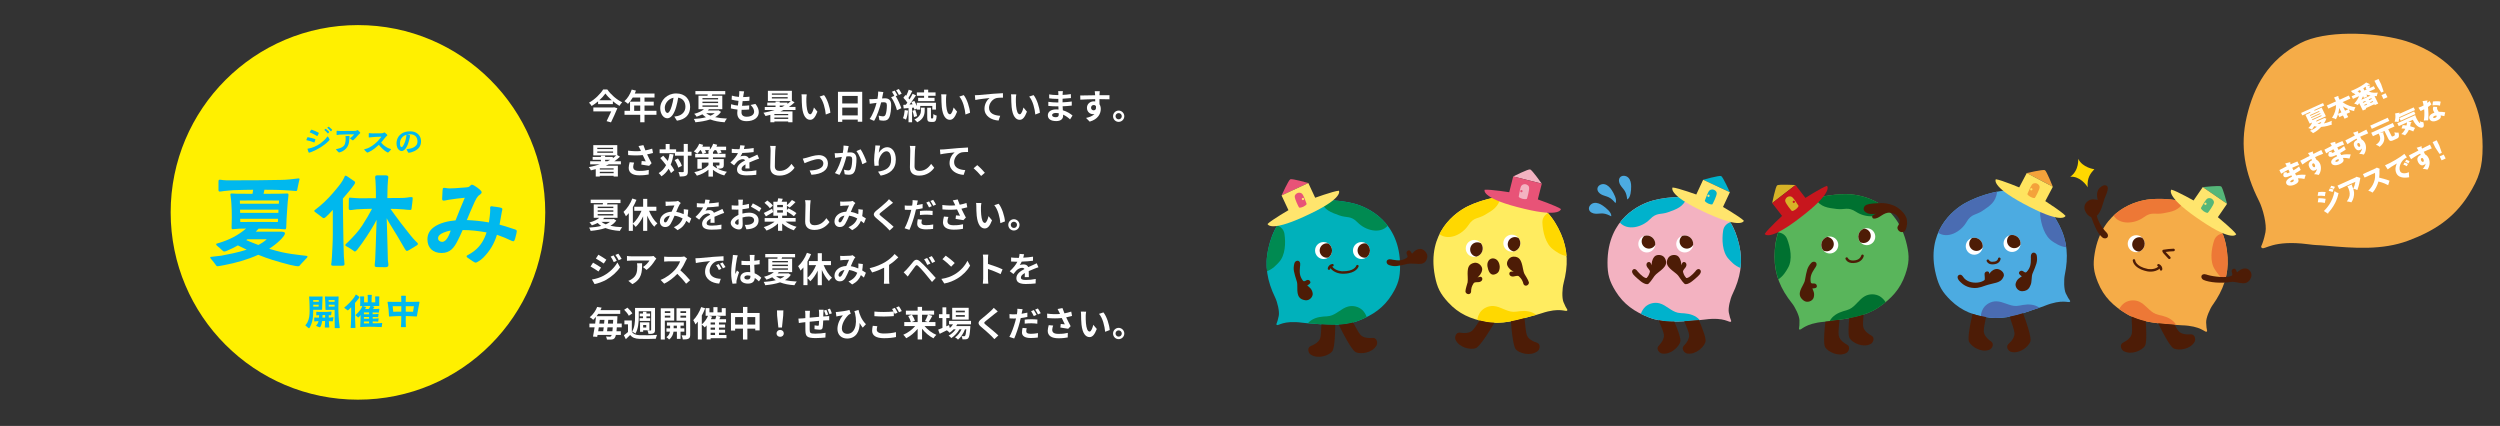 <?xml version="1.0" encoding="UTF-8"?><svg id="_レイヤー_2" xmlns="http://www.w3.org/2000/svg" viewBox="0 0 1141.13 194.43"><rect x="0" y="0" width="1141.13" height="194.43" fill="#333333" stroke="none"/><defs><style>.cls-1{fill:#ffd800;}.cls-1,.cls-2,.cls-3,.cls-4,.cls-5,.cls-6,.cls-7,.cls-8,.cls-9,.cls-10,.cls-11,.cls-12,.cls-13,.cls-14,.cls-15,.cls-16,.cls-17,.cls-18,.cls-19,.cls-20,.cls-21,.cls-22,.cls-23,.cls-24{stroke-width:0px;}.cls-2{fill:#00b2cc;}.cls-3{fill:#008a51;}.cls-4{fill:#4a6cb2;}.cls-5{fill:#f3b2c1;}.cls-6{fill:none;}.cls-7{fill:#ffe56d;}.cls-8{fill:#ffe45f;}.cls-9{fill:#4cabe1;}.cls-10{fill:#ffec60;}.cls-11{fill:#c7161d;}.cls-12{fill:#00b8ee;}.cls-13{fill:#f5ac48;}.cls-14{fill:#4d1c06;}.cls-15{fill:#f4a23b;}.cls-16{fill:#fff;}.cls-17{fill:#59b55b;}.cls-18{fill:#007130;}.cls-19{fill:#fff000;}.cls-20{fill:#d7b327;}.cls-21{fill:#55b779;}.cls-22{fill:#00b1bb;}.cls-23{fill:#e85377;}.cls-24{fill:#ed7836;}</style></defs><g id="_原稿"><rect class="cls-6" width="1141.13" height="194.43"/><path class="cls-16" d="M277.2,40.83c1.71,2.44,4.32,4.68,6.8,5.85-.48.48-.89,1.08-1.24,1.66-1-.59-2.04-1.32-3.01-2.13v1.32h-6.75v-1.27c-.91.78-1.91,1.5-2.95,2.12-.24-.45-.78-1.12-1.2-1.51,2.69-1.48,5.26-4.05,6.45-6.02h1.9ZM280.29,48.96l1.51.45c-.78,1.94-1.93,4.43-2.91,6.45l-2.01-.56c.7-1.37,1.51-3.07,2.12-4.46h-8.17v-1.8h9.13l.33-.08ZM279.24,45.77c-1.16-1.02-2.2-2.1-2.9-3.09-.68.99-1.66,2.07-2.8,3.09h5.7Z"/><path class="cls-16" d="M299.64,52.41h-5.45v3.41h-1.96v-3.41h-7.17v-1.82h2.52v-4.17h4.65v-1.91h-3.41c-.65,1.13-1.42,2.15-2.17,2.9-.37-.32-1.18-.96-1.64-1.23,1.43-1.21,2.66-3.25,3.35-5.3l1.93.49c-.14.45-.32.88-.53,1.31h9v1.83h-4.57v1.91h4.21v1.75h-4.21v2.42h5.45v1.82ZM292.23,50.6v-2.42h-2.76v2.42h2.76Z"/><path class="cls-16" d="M307.82,53.21c.61-.08,1.05-.16,1.46-.25,2.02-.48,3.58-1.93,3.58-4.22s-1.18-3.81-3.3-4.17c-.22,1.34-.49,2.8-.94,4.29-.94,3.19-2.31,5.13-4.03,5.13s-3.22-1.93-3.22-4.59c0-3.63,3.17-6.75,7.27-6.75s6.37,2.72,6.37,6.17-2.04,5.67-6.02,6.28l-1.18-1.86ZM306.6,48.43c.37-1.16.65-2.52.84-3.82-2.61.54-4,2.84-4,4.57,0,1.59.64,2.37,1.23,2.37.65,0,1.29-.99,1.93-3.12Z"/><path class="cls-16" d="M329.11,51.06c-.67,1-1.59,1.78-2.68,2.42,1.56.35,3.38.56,5.37.64-.37.41-.83,1.18-1.07,1.69-2.53-.17-4.73-.59-6.56-1.31-2.02.7-4.38,1.08-6.76,1.31-.13-.46-.43-1.12-.7-1.51,1.91-.11,3.84-.35,5.51-.78-.59-.4-1.13-.84-1.61-1.34-.78.4-1.66.76-2.64,1.1-.22-.43-.75-1.05-1.1-1.32,2.04-.54,3.52-1.29,4.48-2.13h-2.53v-6.12h4.11c.05-.21.08-.41.11-.62h-5.62v-1.53h13.62v1.53h-5.94c-.06.22-.14.43-.22.62h4.81v6.12h-6.07c-.18.21-.35.4-.54.59h4.52l.34-.08,1.18.73ZM320.64,45.37h7.14v-.62h-7.14v.62ZM320.64,47.06h7.14v-.64h-7.14v.64ZM320.64,48.75h7.14v-.64h-7.14v.64ZM322.34,51.68c.54.45,1.19.81,1.96,1.13.75-.32,1.4-.68,1.94-1.13h-3.9Z"/><path class="cls-16" d="M344.82,47.43c1.05,1.34,1.53,2.45,1.53,3.79,0,2.37-2.13,4.09-5.59,4.09-2.48,0-4.24-1.08-4.24-3.71,0-.38.05-.94.11-1.59-1.15-.11-2.18-.29-3.03-.53l.11-1.91c1.02.35,2.09.53,3.11.62.1-.7.18-1.43.27-2.15-1.1-.11-2.21-.3-3.14-.56l.11-1.83c.91.3,2.09.49,3.23.59.06-.48.1-.91.13-1.26.03-.43.06-.88.03-1.4l2.21.13c-.13.57-.21.99-.27,1.4-.05.27-.1.69-.18,1.2,1.13-.02,2.15-.08,2.9-.19l-.06,1.88c-.94.1-1.8.14-3.07.14-.1.7-.19,1.45-.27,2.15h.11c.97,0,2.13-.08,3.17-.19l-.05,1.88c-.89.08-1.82.14-2.79.14h-.64c-.03.46-.06.86-.06,1.15,0,1.29.8,2.01,2.36,2.01,2.2,0,3.41-1,3.41-2.31,0-1.07-.61-2.09-1.62-3.06l2.21-.48Z"/><path class="cls-16" d="M357.6,50.22c-.45.22-.92.43-1.4.64h5.53v4.94h-1.94v-.35h-6.31v.35h-1.85v-3.38c-.73.19-1.46.38-2.2.54-.19-.38-.65-1.13-.96-1.48,1.71-.32,3.41-.72,5.04-1.26h-4.43v-1.39h4.92v-.67h-3.78v-1.32h3.78v-.53h1.91v.53h3.51v.57c.57-.4,1.08-.83,1.54-1.28h-10.45v-4.67h10.95v4.51l1.23.75c-.75.76-1.64,1.47-2.61,2.1h3.03v1.39h-5.5ZM359.54,42.66h-7.22v.57h7.22v-.57ZM359.54,44.35h-7.22v.59h7.22v-.59ZM359.78,52.03h-6.31v.54h6.31v-.54ZM359.78,54.28v-.64h-6.31v.64h6.31ZM355.91,48.83h1.05c.43-.21.84-.43,1.26-.67h-2.31v.67Z"/><path class="cls-16" d="M368.06,44.99c-.02,1.02,0,2.21.1,3.35.22,2.28.7,3.82,1.69,3.82.75,0,1.37-1.85,1.67-3.09l1.59,1.91c-1.05,2.74-2.04,3.71-3.31,3.71-1.72,0-3.23-1.56-3.68-5.8-.14-1.45-.18-3.28-.18-4.25,0-.45-.02-1.12-.11-1.59l2.42.03c-.11.56-.19,1.48-.19,1.91ZM379.02,51.47l-2.09.8c-.24-2.53-1.08-6.25-2.8-8.19l2.01-.67c1.5,1.83,2.71,5.64,2.88,8.06Z"/><path class="cls-16" d="M393.56,41.88v13.7h-2.04v-1h-7.07v1.04h-1.96v-13.73h11.07ZM384.44,43.8v3.42h7.07v-3.42h-7.07ZM391.52,52.67v-3.57h-7.07v3.57h7.07Z"/><path class="cls-16" d="M403.2,42c-.1.41-.19.91-.27,1.31-.1.48-.22,1.05-.33,1.62.53-.03,1-.06,1.32-.06,1.67,0,2.85.75,2.85,3.01,0,1.86-.22,4.38-.89,5.75-.53,1.1-1.38,1.45-2.6,1.45-.59,0-1.35-.1-1.88-.22l-.35-2.09c.61.18,1.53.33,1.94.33.53,0,.92-.16,1.18-.68.43-.88.64-2.76.64-4.32,0-1.26-.54-1.43-1.53-1.43-.26,0-.64.03-1.08.06-.62,2.39-1.77,6.1-3.22,8.43l-2.05-.83c1.53-2.07,2.61-5.22,3.17-7.38-.56.06-1.05.13-1.36.18-.45.05-1.26.16-1.75.24l-.18-2.13c.57.05,1.1.02,1.67,0,.49-.02,1.24-.06,2.04-.13.22-1.21.35-2.36.33-3.34l2.34.24ZM408.86,43.88c.92,1.45,2.1,4.11,2.56,5.5l-2.01.94c-.41-1.75-1.53-4.54-2.66-5.94l1.46-.62c-.32-.61-.72-1.37-1.08-1.88l1.26-.53c.4.59.96,1.59,1.28,2.18l-.81.35ZM410.31,43.35c-.34-.67-.84-1.61-1.29-2.2l1.26-.53c.43.61,1.02,1.61,1.29,2.17l-1.26.56Z"/><path class="cls-16" d="M414.48,50.5c-.14,1.51-.49,3.09-.94,4.11-.32-.22-1-.53-1.39-.67.46-.94.69-2.36.81-3.7l1.51.25ZM416.32,49.21v6.59h-1.62v-6.47l-2.21.18-.19-1.64,1.15-.06c.24-.29.48-.61.72-.94-.45-.72-1.18-1.58-1.82-2.23l.92-1.27c.11.11.24.22.37.33.45-.88.89-1.94,1.15-2.76l1.64.57c-.56,1.1-1.21,2.36-1.8,3.25.19.21.37.43.51.62.56-.89,1.07-1.8,1.43-2.58l1.54.72c-.88,1.34-1.96,2.92-2.96,4.19l1.38-.08c-.16-.35-.33-.7-.51-1.02l1.34-.56c.41.72.81,1.58,1.1,2.34v-1.5h8.75v3.15h-1.66v-1.69h-5.51v1.69h-1.58v-.48l-1.1.51c-.05-.27-.14-.59-.24-.94l-.8.06ZM417.79,50.18c.38.88.72,2.04.81,2.8l-1.4.46c-.08-.78-.38-1.96-.73-2.87l1.32-.4ZM420.37,49.16h1.71v1.27c0,1.64-.43,3.93-3.39,5.38-.29-.38-.88-.92-1.29-1.26,2.61-1.24,2.98-3,2.98-4.16v-1.24ZM421.8,43.72h-3.3v-1.54h3.3v-1.24h1.88v1.24h3.36v1.54h-3.36v.92h2.9v1.53h-7.5v-1.53h2.72v-.92ZM425.71,54.06c.22,0,.3-.25.34-1.98.33.3,1.04.57,1.51.7-.16,2.28-.59,2.87-1.67,2.87h-1.02c-1.35,0-1.64-.51-1.64-2.09v-4.4h1.71v4.4c0,.43.03.49.24.49h.54Z"/><path class="cls-16" d="M431.82,44.99c-.02,1.02,0,2.21.1,3.35.22,2.28.7,3.82,1.69,3.82.75,0,1.37-1.85,1.67-3.09l1.59,1.91c-1.05,2.74-2.04,3.71-3.31,3.71-1.72,0-3.23-1.56-3.68-5.8-.14-1.45-.18-3.28-.18-4.25,0-.45-.02-1.12-.11-1.59l2.42.03c-.11.56-.19,1.48-.19,1.91ZM442.78,51.47l-2.09.8c-.24-2.53-1.08-6.25-2.8-8.19l2.01-.67c1.5,1.83,2.71,5.64,2.88,8.06Z"/><path class="cls-16" d="M446.53,43.41c1.31-.13,3.92-.35,6.8-.61,1.62-.13,3.36-.22,4.46-.27l.02,2.04c-.85,0-2.2.02-3.04.21-1.9.51-3.33,2.55-3.33,4.41,0,2.6,2.44,3.52,5.1,3.66l-.73,2.18c-3.31-.22-6.44-2.01-6.44-5.42,0-2.28,1.27-4.06,2.33-4.86-1.36.14-4.68.49-6.52.89l-.19-2.17c.62-.02,1.23-.05,1.54-.08Z"/><path class="cls-16" d="M463.7,44.99c-.02,1.02,0,2.21.1,3.35.22,2.28.7,3.82,1.69,3.82.75,0,1.37-1.85,1.67-3.09l1.59,1.91c-1.05,2.74-2.04,3.71-3.31,3.71-1.72,0-3.23-1.56-3.68-5.8-.14-1.45-.18-3.28-.18-4.25,0-.45-.02-1.12-.11-1.59l2.42.03c-.11.56-.19,1.48-.19,1.91ZM474.66,51.47l-2.09.8c-.24-2.53-1.08-6.25-2.8-8.19l2.01-.67c1.5,1.83,2.71,5.64,2.88,8.06Z"/><path class="cls-16" d="M488.43,54.5c-.84-.8-1.93-1.61-3.19-2.18.02.21.02.4.02.56,0,1.35-1.02,2.39-3.11,2.39-2.52,0-3.86-.96-3.86-2.63s1.46-2.71,3.9-2.71c.34,0,.65.02.97.05-.03-.48-.05-.97-.06-1.43h-.81c-.92,0-2.74-.08-3.79-.21l.02-1.86c.91.17,2.96.29,3.81.29h.75v-1.64h-.75c-1,0-2.52-.09-3.42-.24l-.02-1.8c.99.19,2.45.3,3.42.3h.78v-.72c0-.29-.02-.78-.08-1.08h2.15c-.05.32-.1.72-.11,1.12l-.02.62c1.23-.05,2.39-.17,3.76-.38l.05,1.82c-1.04.1-2.31.22-3.82.3l-.02,1.64c1.59-.06,2.91-.21,4.21-.37v1.86c-1.42.16-2.64.27-4.17.32.03.59.06,1.23.11,1.83,1.99.57,3.51,1.62,4.41,2.39l-1.13,1.77ZM483.24,51.67c-.41-.06-.84-.11-1.29-.11-1.12,0-1.72.43-1.72.97,0,.59.56.97,1.64.97.84,0,1.39-.25,1.39-1.16,0-.17,0-.4-.02-.67Z"/><path class="cls-16" d="M506.41,45.33c-.96-.05-2.44-.08-4.57-.08.02.8.02,1.66.02,2.34.4.59.59,1.35.59,2.18,0,2.05-1.21,4.67-5.06,5.75l-1.67-1.69c1.59-.33,2.98-.86,3.86-1.8-.22.05-.46.08-.72.08-1.23,0-2.72-.97-2.72-2.9,0-1.78,1.43-2.95,3.15-2.95.22,0,.43.02.62.05l-.02-1.05c-2.39.03-4.83.13-6.77.24l-.05-1.91c1.8,0,4.67-.08,6.79-.11,0-.19,0-.37-.02-.48-.03-.51-.08-1.12-.14-1.37h2.29c-.05.25-.1,1.1-.11,1.35,0,.13-.02.29-.02.48,1.59,0,3.74-.02,4.57,0l-.02,1.86ZM499.22,50.36c.65,0,1.24-.49,1.04-1.86-.22-.38-.59-.56-1.04-.56-.61,0-1.21.41-1.21,1.24,0,.73.59,1.18,1.21,1.18Z"/><path class="cls-16" d="M513.19,53.05c0,1.42-1.15,2.58-2.58,2.58s-2.56-1.16-2.56-2.58,1.16-2.58,2.56-2.58,2.58,1.16,2.58,2.58ZM512.04,53.05c0-.8-.64-1.43-1.43-1.43s-1.42.64-1.42,1.43.65,1.42,1.42,1.42,1.43-.62,1.43-1.42Z"/><path class="cls-16" d="M277.9,75.01c-.45.22-.92.43-1.4.64h5.53v4.94h-1.94v-.35h-6.31v.35h-1.85v-3.38c-.73.19-1.46.38-2.2.54-.19-.38-.65-1.13-.96-1.48,1.71-.32,3.41-.72,5.04-1.26h-4.43v-1.39h4.92v-.67h-3.78v-1.32h3.78v-.53h1.91v.53h3.51v.57c.57-.4,1.08-.83,1.54-1.27h-10.45v-4.67h10.95v4.51l1.23.75c-.75.76-1.64,1.47-2.61,2.1h3.03v1.39h-5.5ZM279.85,67.46h-7.22v.57h7.22v-.57ZM279.85,69.15h-7.22v.59h7.22v-.59ZM280.09,76.83h-6.31v.54h6.31v-.54ZM280.09,79.07v-.64h-6.31v.64h6.31ZM276.21,73.62h1.05c.43-.21.84-.43,1.26-.67h-2.31v.67Z"/><path class="cls-16" d="M298.06,69.83c-.8.22-1.72.45-2.68.64.61,1.27,1.35,2.77,2.04,4.03l-1.12,1.19c-.86-.17-2.42-.43-3.58-.57l.18-1.62c.53.05,1.38.14,1.86.17-.38-.8-.92-1.9-1.39-2.88-1.93.21-4.14.21-6.64,0l-.06-2.02c2.26.29,4.22.32,5.89.16-.13-.25-.24-.51-.33-.75-.29-.64-.45-.96-.78-1.51l2.23-.43c.27.83.57,1.58.92,2.41,1.1-.21,2.09-.46,3.09-.8l.37,1.99ZM289.45,74.21c-.19.51-.43,1.42-.43,1.88,0,1.15.59,1.93,2.82,1.93s3.14-.22,4.3-.46l-.05,2.09c-.88.16-2.2.38-4.25.38-3.17,0-4.87-1.2-4.87-3.39,0-.7.19-1.69.45-2.6l2.04.18Z"/><path class="cls-16" d="M307.46,70.49c-.3,1.72-.73,3.27-1.31,4.64.7.92,1.28,1.82,1.64,2.58l-1.51,1.29c-.25-.57-.62-1.24-1.08-1.96-.84,1.4-1.93,2.55-3.27,3.44-.22-.38-.88-1.13-1.28-1.48,1.48-.86,2.58-2.09,3.39-3.62-.85-1.13-1.79-2.26-2.66-3.23l1.36-1.07c.68.73,1.42,1.55,2.1,2.39.34-.99.59-2.05.77-3.22l1.85.24ZM315.68,71.07h-1.71v7.17c0,1.07-.19,1.62-.8,1.93-.61.33-1.54.41-2.87.41-.06-.56-.33-1.47-.61-2.04.89.05,1.75.03,2.02.03.29,0,.38-.08.38-.33v-7.17h-4v-1.15h-7.01v-1.75h2.77v-2.44h1.82v2.44h2.95v1.08h3.47v-3.54h1.86v3.54h1.71v1.82ZM309.46,72.33c.75,1.05,1.51,2.42,1.77,3.36l-1.64.84c-.24-.94-.92-2.39-1.64-3.47l1.51-.73Z"/><path class="cls-16" d="M330.36,75.33c0,.8-.16,1.18-.73,1.42-.54.22-1.26.24-2.12.24,1.21.62,2.69,1.13,4.27,1.42-.4.41-.94,1.18-1.2,1.67-2.04-.51-3.84-1.51-5.16-2.58v3.12h-2.04v-3.17c-1.45,1.26-3.3,2.2-5.29,2.74-.26-.48-.78-1.21-1.18-1.59,2.64-.53,5.12-1.72,6.47-3.27v-1.12h-3.04v2.82h-2.01v-4.43h5.05v-.76h-6.07v-1.62h3.38c-.16-.46-.48-1.11-.81-1.67h-.27c-.41.62-.88,1.16-1.32,1.59-.37-.3-1.13-.8-1.58-1.04,1-.84,1.93-2.18,2.44-3.49l1.8.49c-.11.27-.24.57-.38.86h3.44v1.31c.65-.75,1.18-1.7,1.51-2.66l1.86.46c-.11.29-.24.59-.38.89h4.43v1.58h-2.6c.24.4.45.8.56,1.1l-1.69.54c-.13-.43-.46-1.07-.81-1.64h-.76c-.22.33-.46.65-.7.92v.75h5.73v1.62h-5.73v.76h4.94v2.72ZM323.38,70.21v-.84h.27c-.17-.11-.33-.21-.48-.29.21-.16.4-.35.59-.54h-1.96c.22.41.43.81.54,1.11l-1.43.56h2.47ZM325.42,75.61c.53.46,1.2.91,1.99,1.32-.13-.46-.4-1.02-.62-1.42.53.05,1.18.03,1.36.03.19,0,.25-.05.25-.22v-1.12h-2.98v1.4Z"/><path class="cls-16" d="M340.23,76.92c.03-.46.05-1.19.06-1.88-1.16.64-1.8,1.26-1.8,2.04,0,.88.75,1.12,2.29,1.12,1.34,0,3.09-.17,4.48-.46l-.06,2.05c-1.05.13-2.98.25-4.46.25-2.47,0-4.33-.59-4.33-2.63s1.91-3.28,3.71-4.21c-.26-.4-.67-.54-1.1-.54-.89,0-1.86.51-2.47,1.08-.48.48-.92,1.05-1.47,1.74l-1.69-1.26c1.66-1.53,2.77-2.93,3.47-4.33h-.19c-.64,0-1.8-.03-2.66-.11v-1.85c.8.13,1.97.17,2.77.17h.77c.19-.72.3-1.35.32-1.8l2.07.17c-.08.38-.19.92-.38,1.56,1.48-.08,3.07-.21,4.46-.46l-.02,1.85c-1.51.22-3.46.35-5.15.41-.25.56-.57,1.13-.91,1.59.41-.21,1.26-.32,1.79-.32.96,0,1.75.41,2.1,1.23.81-.38,1.48-.65,2.13-.94.61-.27,1.16-.54,1.74-.81l.79,1.83c-.51.13-1.34.45-1.88.67-.7.27-1.59.62-2.56,1.07.02.88.05,2.04.06,2.76h-1.89Z"/><path class="cls-16" d="M354.08,66.63c-.11.67-.19,1.47-.21,2.1-.08,1.69-.19,5.23-.19,7.18,0,1.59.96,2.1,2.17,2.1,2.61,0,4.27-1.5,5.4-3.22l1.43,1.77c-1.02,1.5-3.25,3.6-6.85,3.6-2.58,0-4.25-1.13-4.25-3.82,0-2.12.16-6.26.16-7.62,0-.75-.06-1.51-.21-2.13l2.55.03Z"/><path class="cls-16" d="M368.09,72.03c1.07-.32,3.74-1.23,5.66-1.23,2.48,0,4.16,1.48,4.16,3.87,0,2.85-2.5,4.81-7.52,5.11l-.83-1.96c3.58-.1,6.26-1.04,6.26-3.19,0-1.18-.89-2.01-2.26-2.01-1.83,0-4.97,1.31-6.32,1.88l-.81-2.07c.46-.08,1.2-.25,1.67-.41Z"/><path class="cls-16" d="M387.38,66.68c-.1.41-.21.91-.29,1.31-.08.48-.21,1.05-.32,1.62.53-.03,1-.06,1.32-.06,1.67,0,2.85.75,2.85,3.01,0,1.86-.22,4.38-.89,5.75-.53,1.1-1.4,1.45-2.6,1.45-.61,0-1.35-.1-1.88-.22l-.35-2.09c.61.18,1.51.33,1.93.33.53,0,.94-.16,1.18-.69.45-.88.65-2.76.65-4.32,0-1.26-.54-1.43-1.54-1.43-.26,0-.64.03-1.08.06-.61,2.39-1.75,6.1-3.2,8.43l-2.07-.83c1.55-2.07,2.61-5.23,3.19-7.38-.56.06-1.05.13-1.36.18-.45.05-1.26.16-1.75.24l-.17-2.13c.57.05,1.1.02,1.67,0,.49-.02,1.24-.06,2.04-.13.22-1.21.35-2.36.33-3.35l2.34.24ZM392.83,68.16c.96,1.35,2.28,4.37,2.76,5.86l-1.99.94c-.41-1.75-1.54-4.6-2.68-6.01l1.91-.8Z"/><path class="cls-16" d="M401.74,66.47c-.22.78-.54,2.39-.64,3.27.75-1.21,2.12-2.55,3.9-2.55,2.2,0,3.9,2.15,3.9,5.62,0,4.46-2.74,6.6-6.91,7.36l-1.2-1.83c3.51-.54,5.96-1.69,5.96-5.51,0-2.44-.81-3.79-2.12-3.79-1.86,0-3.49,2.8-3.57,4.87-.02.43-.02.94.08,1.67l-1.96.13c-.08-.61-.19-1.58-.19-2.63,0-1.47.21-3.43.45-5.05.08-.57.11-1.21.13-1.66l2.17.1Z"/><path class="cls-16" d="M417.84,66.63c-.11.67-.19,1.47-.21,2.1-.08,1.69-.19,5.23-.19,7.18,0,1.59.96,2.1,2.17,2.1,2.61,0,4.27-1.5,5.4-3.22l1.43,1.77c-1.02,1.5-3.25,3.6-6.85,3.6-2.58,0-4.25-1.13-4.25-3.82,0-2.12.16-6.26.16-7.62,0-.75-.06-1.51-.21-2.13l2.55.03Z"/><path class="cls-16" d="M430.59,68.21c1.31-.13,3.92-.35,6.8-.61,1.62-.13,3.36-.22,4.46-.27l.02,2.04c-.85,0-2.2.02-3.04.21-1.9.51-3.33,2.55-3.33,4.41,0,2.6,2.44,3.52,5.1,3.66l-.73,2.18c-3.31-.22-6.44-2.01-6.44-5.42,0-2.28,1.27-4.06,2.33-4.86-1.36.14-4.68.49-6.52.89l-.19-2.17c.62-.02,1.23-.05,1.54-.08Z"/><path class="cls-16" d="M447.84,80.32c-.97-1.2-2.31-2.57-3.43-3.52l1.66-1.43c1.13.92,2.66,2.5,3.47,3.49l-1.71,1.47Z"/><path class="cls-16" d="M281.3,100.65c-.67,1-1.59,1.78-2.68,2.42,1.56.35,3.38.56,5.37.64-.37.41-.83,1.18-1.07,1.69-2.53-.17-4.73-.59-6.56-1.31-2.02.7-4.38,1.08-6.76,1.31-.13-.46-.43-1.12-.7-1.51,1.91-.11,3.84-.35,5.51-.78-.59-.4-1.13-.84-1.61-1.34-.78.4-1.66.76-2.64,1.1-.22-.43-.75-1.05-1.1-1.32,2.04-.54,3.52-1.29,4.48-2.13h-2.53v-6.12h4.11c.05-.21.08-.41.11-.62h-5.62v-1.53h13.62v1.53h-5.94c-.06.22-.14.43-.22.62h4.81v6.12h-6.07c-.18.21-.35.4-.54.59h4.52l.34-.08,1.18.73ZM272.82,94.96h7.14v-.62h-7.14v.62ZM272.82,96.65h7.14v-.64h-7.14v.64ZM272.82,98.34h7.14v-.64h-7.14v.64ZM274.53,101.27c.54.45,1.19.81,1.96,1.13.75-.32,1.4-.68,1.94-1.13h-3.9Z"/><path class="cls-16" d="M296.26,96.22c.91,2.26,2.29,4.46,3.81,5.77-.46.33-1.1,1.02-1.42,1.51-1.24-1.23-2.36-3.06-3.22-5.07v6.96h-1.88v-6.64c-.92,1.93-2.1,3.63-3.39,4.83-.3-.42-.86-1.02-1.29-1.4v3.19h-1.86v-8.09c-.43.53-.86,1.02-1.31,1.43-.19-.46-.77-1.53-1.1-1.99,1.61-1.45,3.14-3.74,4.03-6.12l1.88.61c-.45,1.12-1,2.28-1.64,3.36v7.42c1.58-1.29,3.01-3.5,3.94-5.77h-3.3v-1.85h4.05v-3.6h1.88v3.6h4.16v1.85h-3.33Z"/><path class="cls-16" d="M314.62,101.89c-.41-.37-.87-.75-1.35-1.1-.7,1.78-1.9,3.17-4,4.27l-1.69-1.37c2.39-1.02,3.49-2.53,4.02-3.97-1.12-.61-2.36-1.08-3.7-1.27-.59,1.35-1.27,2.92-1.83,3.79-.62.96-1.37,1.39-2.45,1.39-1.38,0-2.42-.96-2.42-2.55,0-2.44,2.21-4.32,5.38-4.46.45-1.02.89-2.09,1.26-2.84-.62.02-1.98.06-2.69.11-.33.02-.89.08-1.29.14l-.08-2.04c.41.05.96.06,1.31.06.89,0,2.58-.06,3.31-.13.38-.03.8-.13,1.07-.24l1.26.99c-.22.24-.4.45-.53.67-.41.67-.99,2.04-1.54,3.38,1.23.19,2.37.57,3.39,1.02.02-.19.03-.37.05-.54.03-.61.05-1.21-.02-1.72l2.07.24c-.06,1.05-.14,2.04-.3,2.93.65.37,1.23.75,1.69,1.05l-.91,2.18ZM305.77,98.43c-1.75.27-2.71,1.34-2.71,2.33,0,.45.27.75.59.75s.54-.14.83-.54c.4-.59.84-1.56,1.29-2.53Z"/><path class="cls-16" d="M324.29,101.71c.03-.46.05-1.19.06-1.88-1.16.64-1.8,1.26-1.8,2.04,0,.88.75,1.12,2.29,1.12,1.34,0,3.09-.17,4.48-.46l-.06,2.05c-1.05.13-2.98.25-4.46.25-2.47,0-4.33-.59-4.33-2.63s1.91-3.28,3.71-4.21c-.26-.4-.67-.54-1.1-.54-.89,0-1.86.51-2.47,1.08-.48.48-.92,1.05-1.47,1.74l-1.69-1.26c1.66-1.53,2.77-2.93,3.47-4.33h-.19c-.64,0-1.8-.03-2.66-.11v-1.85c.8.13,1.97.17,2.77.17h.76c.19-.72.3-1.35.32-1.8l2.07.17c-.08.38-.19.92-.38,1.56,1.48-.08,3.07-.21,4.46-.46l-.02,1.85c-1.51.22-3.46.35-5.15.41-.25.56-.57,1.13-.91,1.59.41-.21,1.26-.32,1.79-.32.96,0,1.75.41,2.1,1.23.81-.38,1.48-.65,2.13-.94.61-.27,1.16-.54,1.74-.81l.8,1.83c-.51.13-1.34.45-1.88.67-.7.27-1.59.62-2.56,1.07.02.88.05,2.04.06,2.76h-1.89Z"/><path class="cls-16" d="M338.89,97.48c1.07-.27,2.15-.41,3.03-.41,2.42,0,4.33,1.29,4.33,3.46,0,1.86-.97,3.27-3.47,3.89-.73.16-1.45.22-2.07.25l-.73-2.02c.72,0,1.39-.02,1.94-.11,1.28-.22,2.29-.88,2.29-2.02,0-1.07-.96-1.69-2.33-1.69-.97,0-1.99.16-2.96.43.03,1.26.08,2.47.08,3.01,0,1.96-.72,2.47-1.74,2.47-1.54,0-3.73-1.32-3.73-3,0-1.39,1.61-2.8,3.54-3.65-.02-.37-.02-.73-.02-1.1v-1.32c-.3.02-.59.03-.85.03-.72,0-1.51-.02-2.2-.08l-.03-1.91c.93.11,1.61.13,2.18.13.29,0,.59-.02.91-.03.02-.56.02-1.02.02-1.29,0-.33-.06-1.1-.11-1.39h2.17c-.03.29-.1.97-.13,1.37-.02.35-.03.73-.05,1.13,1.04-.14,2.07-.35,2.9-.59l.05,1.97c-.89.21-1.97.37-3.01.49-.02.48-.02.96-.02,1.42v.56ZM337.15,101.91c0-.4-.02-1.12-.05-1.94-.97.49-1.61,1.15-1.61,1.7,0,.48.73.92,1.15.92.29,0,.51-.14.51-.68ZM343.65,92.83c1.21.59,3.04,1.62,3.87,2.21l-.96,1.62c-.75-.65-2.8-1.82-3.79-2.29l.87-1.54Z"/><path class="cls-16" d="M358.6,101.17c1.32,1.02,3.2,1.88,4.99,2.36-.4.38-.97,1.13-1.26,1.59-1.86-.62-3.82-1.75-5.29-3.09v3.33h-1.91v-3.38c-1.43,1.42-3.38,2.58-5.24,3.27-.3-.49-.87-1.21-1.27-1.59,1.78-.49,3.63-1.42,4.95-2.49h-4.54v-1.64h6.1v-1.07h-2.13v-6.37h1.88c.14-.53.27-1.13.33-1.58l2.1.22c-.18.48-.37.94-.53,1.35h2.42v1.59c.76-.65,1.72-1.64,2.29-2.39l1.62.97c-.84.92-1.86,1.86-2.68,2.5l-1.24-.83v1.98l.7-.8c1.18.57,2.84,1.53,3.65,2.18l-1.16,1.42c-.69-.61-2.04-1.48-3.19-2.12v1.86h-2.17v1.07h6.15v1.64h-4.59ZM352.95,96.78c-1.1.69-2.34,1.43-3.35,1.99l-.94-1.56c.96-.43,2.37-1.2,3.78-1.94l.51,1.51ZM351.4,95.06c-.46-.73-1.53-1.77-2.47-2.47l1.31-1.08c.92.64,2.04,1.61,2.55,2.33l-1.39,1.23ZM357.36,93.54h-2.61v1.05h2.61v-1.05ZM354.75,97.03h2.61v-1.08h-2.61v1.08Z"/><path class="cls-16" d="M370.02,91.42c-.11.67-.19,1.47-.21,2.1-.08,1.69-.19,5.23-.19,7.18,0,1.59.96,2.1,2.17,2.1,2.61,0,4.27-1.5,5.4-3.22l1.43,1.77c-1.02,1.5-3.25,3.6-6.85,3.6-2.58,0-4.25-1.13-4.25-3.82,0-2.12.16-6.26.16-7.62,0-.75-.06-1.51-.21-2.13l2.55.03Z"/><path class="cls-16" d="M394.32,101.89c-.41-.37-.87-.75-1.35-1.1-.7,1.78-1.9,3.17-4,4.27l-1.69-1.37c2.39-1.02,3.49-2.53,4.02-3.97-1.12-.61-2.36-1.08-3.7-1.27-.59,1.35-1.27,2.92-1.83,3.79-.62.96-1.37,1.39-2.45,1.39-1.38,0-2.42-.96-2.42-2.55,0-2.44,2.21-4.32,5.38-4.46.45-1.02.89-2.09,1.26-2.84-.62.02-1.98.06-2.69.11-.33.02-.89.08-1.29.14l-.08-2.04c.41.05.96.06,1.31.06.89,0,2.58-.06,3.31-.13.38-.03.8-.13,1.07-.24l1.26.99c-.22.24-.4.45-.53.67-.41.67-.99,2.04-1.54,3.38,1.23.19,2.37.57,3.39,1.02.02-.19.03-.37.05-.54.03-.61.05-1.21-.02-1.72l2.07.24c-.06,1.05-.14,2.04-.3,2.93.65.37,1.23.75,1.69,1.05l-.91,2.18ZM385.46,98.43c-1.75.27-2.71,1.34-2.71,2.33,0,.45.27.75.59.75s.54-.14.83-.54c.4-.59.84-1.56,1.29-2.53Z"/><path class="cls-16" d="M407.62,92.57c-.49.37-1.02.78-1.38,1.07-1.02.83-3.11,2.44-4.16,3.34-.84.72-.83.89.03,1.62,1.18,1,4.22,3.41,5.78,4.92l-1.83,1.69c-.45-.49-.94-.99-1.39-1.47-.86-.91-3.27-2.96-4.71-4.19-1.56-1.32-1.43-2.2.14-3.5,1.23-1,3.39-2.76,4.46-3.81.45-.43.96-.96,1.21-1.32l1.85,1.64Z"/><path class="cls-16" d="M421.15,95.07c-.94.22-2.01.4-3.06.53-.14.67-.3,1.37-.48,2.02-.57,2.21-1.64,5.43-2.5,7.3l-2.21-.73c.94-1.59,2.13-4.89,2.72-7.1.11-.43.24-.88.33-1.32-.37.02-.72.03-1.04.03-.77,0-1.36-.03-1.91-.06l-.05-1.96c.81.1,1.34.11,1.99.11.46,0,.92-.02,1.4-.05.06-.33.11-.65.14-.89.08-.59.1-1.23.06-1.61l2.4.19c-.11.45-.25,1.15-.33,1.5l-.13.59c.89-.13,1.78-.3,2.64-.51v1.98ZM420.83,100.25c-.13.46-.22.97-.22,1.32,0,.69.4,1.21,2.09,1.21,1.05,0,2.15-.13,3.28-.32l-.08,2.02c-.89.11-1.96.22-3.22.22-2.66,0-4.02-.92-4.02-2.52,0-.73.14-1.5.27-2.1l1.9.16ZM419.91,96.3c.87-.1,2.01-.16,3.03-.16.89,0,1.85.03,2.77.13l-.05,1.91c-.78-.1-1.75-.21-2.71-.21-1.1,0-2.05.06-3.04.17v-1.85ZM424.05,94.67c-.32-.65-.81-1.61-1.24-2.21l1.26-.53c.4.59.97,1.59,1.26,2.18l-1.28.56ZM425.95,91.22c.43.61,1.02,1.61,1.29,2.17l-1.26.54c-.33-.67-.84-1.59-1.29-2.2l1.26-.51Z"/><path class="cls-16" d="M441.52,94.63c-.8.22-1.72.45-2.68.64.61,1.27,1.35,2.77,2.04,4.03l-1.12,1.19c-.86-.17-2.42-.43-3.58-.57l.18-1.62c.53.05,1.38.14,1.86.17-.38-.8-.92-1.9-1.39-2.88-1.93.21-4.14.21-6.64,0l-.06-2.02c2.26.29,4.22.32,5.89.16-.13-.25-.24-.51-.33-.75-.29-.64-.45-.96-.78-1.51l2.23-.43c.27.83.57,1.58.92,2.41,1.1-.21,2.09-.46,3.09-.8l.37,1.99ZM432.9,99.01c-.19.51-.43,1.42-.43,1.88,0,1.15.59,1.93,2.82,1.93s3.14-.22,4.3-.46l-.05,2.09c-.88.16-2.2.38-4.25.38-3.17,0-4.87-1.2-4.87-3.39,0-.7.19-1.69.45-2.6l2.04.18Z"/><path class="cls-16" d="M447.76,94.58c-.02,1.02,0,2.21.1,3.35.22,2.28.7,3.82,1.69,3.82.75,0,1.37-1.85,1.67-3.09l1.59,1.91c-1.05,2.74-2.04,3.71-3.31,3.71-1.72,0-3.23-1.56-3.68-5.8-.14-1.45-.18-3.28-.18-4.25,0-.45-.02-1.12-.11-1.59l2.42.03c-.11.56-.19,1.48-.19,1.91ZM458.72,101.06l-2.09.8c-.24-2.53-1.08-6.25-2.8-8.19l2.01-.67c1.5,1.83,2.71,5.64,2.88,8.06Z"/><path class="cls-16" d="M465.37,102.64c0,1.42-1.15,2.58-2.58,2.58s-2.56-1.16-2.56-2.58,1.16-2.58,2.56-2.58,2.58,1.16,2.58,2.58ZM464.22,102.64c0-.8-.64-1.43-1.43-1.43s-1.42.64-1.42,1.43.65,1.42,1.42,1.42,1.43-.62,1.43-1.42Z"/><path class="cls-16" d="M274.34,122.14l-1.16,1.78c-.91-.64-2.56-1.7-3.63-2.28l1.15-1.75c1.08.57,2.84,1.67,3.65,2.25ZM275.61,125.78c2.71-1.51,4.94-3.7,6.2-5.97l1.23,2.17c-1.46,2.21-3.73,4.22-6.32,5.73-1.62.91-3.92,1.71-5.32,1.96l-1.2-2.09c1.79-.3,3.7-.84,5.42-1.8ZM276.77,118.54l-1.18,1.75c-.89-.62-2.55-1.69-3.6-2.28l1.15-1.75c1.05.57,2.8,1.7,3.63,2.28ZM281.52,119.04l-1.38.59c-.46-1-.83-1.69-1.4-2.5l1.32-.56c.46.67,1.1,1.74,1.46,2.47ZM283.75,118.18l-1.35.6c-.51-1-.91-1.62-1.5-2.42l1.35-.56c.49.64,1.12,1.67,1.5,2.37Z"/><path class="cls-16" d="M299.59,118.02c-.17.21-.48.59-.62.83-.75,1.24-2.26,3.25-3.84,4.36l-1.64-1.32c1.28-.78,2.52-2.18,2.93-2.96h-8.3c-.67,0-1.2.05-1.94.11v-2.21c.61.1,1.27.16,1.94.16h8.59c.45,0,1.32-.05,1.61-.14l1.27,1.18ZM293.09,120.17c0,3.95-.08,7.2-4.43,9.53l-1.85-1.51c.51-.18,1.08-.45,1.67-.88,2.02-1.4,2.41-3.09,2.41-5.7,0-.49-.03-.92-.11-1.43h2.31Z"/><path class="cls-16" d="M313.6,118c-.13.18-.41.67-.56.99-.54,1.24-1.43,2.95-2.5,4.38,1.58,1.37,3.51,3.41,4.45,4.56l-1.82,1.58c-1.04-1.43-2.52-3.06-4.01-4.51-1.69,1.78-3.81,3.44-5.99,4.48l-1.64-1.72c2.56-.97,5.03-2.9,6.53-4.57,1.05-1.2,2.02-2.77,2.37-3.9h-5.4c-.67,0-1.54.1-1.88.11v-2.26c.43.06,1.4.11,1.88.11h5.61c.7,0,1.34-.1,1.66-.21l1.31.97Z"/><path class="cls-16" d="M318.97,117.83c1.32-.11,3.93-.35,6.82-.61,1.62-.13,3.35-.22,4.46-.27l.02,2.04c-.84,0-2.2.02-3.04.21-1.91.51-3.33,2.55-3.33,4.41,0,2.6,2.42,3.54,5.1,3.66l-.73,2.18c-3.31-.21-6.44-1.99-6.44-5.42,0-2.28,1.26-4.06,2.32-4.86-1.37.14-4.68.49-6.52.89l-.21-2.17c.64-.02,1.24-.05,1.55-.08ZM329.32,122.69l-1.21.54c-.4-.88-.73-1.5-1.24-2.21l1.18-.49c.38.57.97,1.53,1.27,2.17ZM331.17,121.9l-1.19.57c-.43-.86-.8-1.45-1.31-2.15l1.16-.54c.4.56,1,1.5,1.34,2.12Z"/><path class="cls-16" d="M336.75,116.55c-.13.32-.32,1.12-.38,1.4-.24,1.05-.75,4.52-.75,6.1,0,.32.02.7.06,1.02.21-.56.46-1.08.7-1.61l.97.78c-.45,1.29-.96,2.9-1.13,3.76-.05.22-.1.56-.08.73,0,.16,0,.43.02.65l-1.79.13c-.32-1.1-.62-2.9-.62-5.03,0-2.39.46-5.37.65-6.58.06-.45.14-1.05.14-1.54l2.2.19ZM346.44,128.45c-.65-.62-1.29-1.15-1.91-1.58-.1,1.5-.96,2.58-3.09,2.58s-3.54-.92-3.54-2.58,1.35-2.71,3.5-2.71c.37,0,.72.02,1.04.06-.05-.97-.09-2.12-.11-3.23-.38.02-.76.02-1.13.02-.92,0-1.82-.03-2.76-.1v-1.88c.91.1,1.82.14,2.76.14.37,0,.75,0,1.12-.02-.02-.78-.02-1.42-.03-1.75,0-.24-.05-.72-.1-1.04h2.26c-.05.3-.08.69-.1,1.02-.02.35-.05.94-.05,1.64.86-.09,1.69-.21,2.44-.37v1.96c-.77.11-1.59.21-2.45.27.03,1.53.11,2.79.17,3.86,1.32.54,2.31,1.35,3.04,2.04l-1.07,1.66ZM342.52,125.89c-.41-.11-.84-.18-1.27-.18-.89,0-1.5.37-1.5.96,0,.64.64.92,1.46.92.97,0,1.31-.51,1.31-1.43v-.27Z"/><path class="cls-16" d="M360.99,125.44c-.67,1-1.59,1.78-2.68,2.42,1.56.35,3.38.56,5.37.64-.37.41-.83,1.18-1.07,1.69-2.53-.17-4.73-.59-6.56-1.31-2.02.7-4.38,1.08-6.76,1.31-.13-.46-.43-1.12-.7-1.51,1.91-.11,3.84-.35,5.51-.78-.59-.4-1.13-.84-1.61-1.34-.78.4-1.66.76-2.64,1.1-.22-.43-.75-1.05-1.1-1.32,2.04-.54,3.52-1.29,4.48-2.13h-2.53v-6.12h4.11c.05-.21.08-.41.11-.62h-5.62v-1.53h13.62v1.53h-5.94c-.06.22-.14.43-.22.62h4.81v6.12h-6.07c-.18.21-.35.4-.54.59h4.52l.34-.08,1.18.73ZM352.52,119.75h7.14v-.62h-7.14v.62ZM352.52,121.44h7.14v-.64h-7.14v.64ZM352.52,123.13h7.14v-.64h-7.14v.64ZM354.22,126.06c.54.45,1.19.81,1.96,1.13.75-.32,1.4-.68,1.94-1.13h-3.9Z"/><path class="cls-16" d="M375.96,121.01c.91,2.26,2.29,4.46,3.81,5.77-.46.33-1.1,1.02-1.42,1.51-1.24-1.23-2.36-3.06-3.22-5.07v6.96h-1.88v-6.64c-.92,1.93-2.1,3.63-3.39,4.83-.3-.42-.86-1.02-1.29-1.4v3.19h-1.86v-8.09c-.43.53-.86,1.02-1.31,1.43-.19-.46-.77-1.53-1.1-1.99,1.61-1.45,3.14-3.74,4.03-6.12l1.88.61c-.45,1.12-1,2.28-1.64,3.36v7.42c1.58-1.29,3.01-3.5,3.94-5.77h-3.3v-1.85h4.05v-3.6h1.88v3.6h4.16v1.85h-3.33Z"/><path class="cls-16" d="M394.32,126.68c-.41-.37-.87-.75-1.35-1.1-.7,1.78-1.9,3.17-4,4.27l-1.69-1.37c2.39-1.02,3.49-2.53,4.02-3.97-1.12-.61-2.36-1.08-3.7-1.27-.59,1.35-1.27,2.92-1.83,3.79-.62.96-1.37,1.39-2.45,1.39-1.38,0-2.42-.96-2.42-2.55,0-2.44,2.21-4.32,5.38-4.46.45-1.02.89-2.09,1.26-2.84-.62.02-1.98.06-2.69.11-.33.02-.89.08-1.29.14l-.08-2.04c.41.05.96.06,1.31.06.89,0,2.58-.06,3.31-.13.38-.03.8-.13,1.07-.24l1.26.99c-.22.24-.4.45-.53.67-.41.67-.99,2.04-1.54,3.38,1.23.19,2.37.57,3.39,1.02.02-.19.03-.37.05-.54.03-.61.05-1.21-.02-1.72l2.07.24c-.06,1.05-.14,2.04-.3,2.93.65.37,1.23.75,1.69,1.05l-.91,2.18ZM385.46,123.23c-1.75.27-2.71,1.34-2.71,2.33,0,.45.27.75.59.75s.54-.14.83-.54c.4-.59.84-1.56,1.29-2.53Z"/><path class="cls-16" d="M405.83,127.42c0,.7.03,1.69.14,2.09h-2.52c.06-.38.11-1.39.11-2.09v-5.23c-1.64.83-3.63,1.66-5.48,2.17l-1.15-1.94c2.79-.61,5.46-1.78,7.25-2.88,1.61-1,3.27-2.42,4.16-3.6l1.7,1.55c-1.21,1.21-2.64,2.41-4.22,3.42v6.52Z"/><path class="cls-16" d="M413.77,123.07c.73-.73,1.98-2.29,3.06-3.6.96-1.13,1.82-1.24,3.12-.14,1.07.91,2.26,2.17,3.25,3.23,1.07,1.16,2.77,2.98,3.92,4.3l-1.7,1.85c-1.02-1.31-2.47-3.07-3.41-4.17-.99-1.18-2.34-2.66-2.93-3.15-.56-.48-.83-.48-1.29.1-.62.8-1.77,2.37-2.42,3.25-.37.49-.75,1.07-1.02,1.48l-1.88-1.93c.48-.4.83-.73,1.3-1.21ZM424.69,120.31l-1.43.62c-.46-1-.86-1.77-1.45-2.6l1.39-.57c.45.67,1.15,1.82,1.5,2.55ZM426.87,119.37l-1.39.67c-.51-1-.94-1.74-1.53-2.53l1.37-.62c.46.64,1.18,1.77,1.54,2.49Z"/><path class="cls-16" d="M435.78,125.22c2.71-1.61,4.79-4.05,5.8-6.2l1.24,2.25c-1.21,2.15-3.33,4.35-5.89,5.89-1.61.97-3.66,1.86-5.91,2.25l-1.34-2.1c2.49-.35,4.56-1.16,6.1-2.09ZM435.78,120.06l-1.62,1.67c-.83-.89-2.82-2.63-3.98-3.44l1.5-1.59c1.12.75,3.19,2.41,4.11,3.36Z"/><path class="cls-16" d="M456.71,125.14c-1.64-.86-4.03-1.78-5.75-2.37v4.51c0,.46.08,1.58.14,2.21h-2.48c.09-.62.16-1.58.16-2.21v-9.14c0-.57-.05-1.37-.16-1.93h2.48c-.06.56-.14,1.26-.14,1.93v2.34c2.13.62,5.19,1.75,6.66,2.47l-.91,2.2Z"/><path class="cls-16" d="M467.74,126.51c.03-.46.05-1.19.06-1.88-1.16.64-1.8,1.26-1.8,2.04,0,.88.75,1.12,2.29,1.12,1.34,0,3.09-.17,4.48-.46l-.06,2.05c-1.05.13-2.98.25-4.46.25-2.47,0-4.33-.59-4.33-2.63s1.91-3.28,3.71-4.21c-.26-.4-.67-.54-1.1-.54-.89,0-1.86.51-2.47,1.08-.48.48-.92,1.05-1.47,1.74l-1.69-1.26c1.66-1.53,2.77-2.93,3.47-4.33h-.19c-.64,0-1.8-.03-2.66-.11v-1.85c.8.13,1.97.17,2.77.17h.77c.19-.72.3-1.35.32-1.8l2.07.17c-.08.38-.19.92-.38,1.56,1.48-.08,3.07-.21,4.46-.46l-.02,1.85c-1.51.22-3.46.35-5.15.41-.25.56-.57,1.13-.91,1.59.41-.21,1.26-.32,1.79-.32.96,0,1.75.41,2.1,1.23.81-.38,1.48-.65,2.13-.94.61-.27,1.16-.54,1.74-.81l.79,1.83c-.51.13-1.34.45-1.88.67-.7.27-1.59.62-2.56,1.07.02.88.05,2.04.06,2.76h-1.89Z"/><path class="cls-16" d="M281.55,149.41c-.05.68-.11,1.29-.16,1.8h1.99v1.66h-2.25c-.16.68-.32,1.1-.51,1.35-.38.53-.81.67-1.39.75-.51.08-1.35.06-2.2.02-.02-.4-.21-1-.45-1.4.76.08,1.4.1,1.77.1.29,0,.43-.06.61-.29.1-.1.18-.27.26-.53h-6.47c-.05.32-.11.62-.16.89l-1.91-.13c.24-1.16.49-2.64.73-4.22h-2.37v-1.71h2.63c.14-1.05.27-2.09.37-3.06-.38.46-.81.92-1.27,1.35-.37-.43-1.1-.97-1.58-1.19,1.69-1.39,2.79-3.17,3.39-4.7l2.04.33c-.18.38-.35.76-.54,1.13h9.03v1.69h-10.04c-.24.37-.51.73-.78,1.08h9.53s-.02.59-.02.83c-.05.94-.08,1.77-.13,2.53h2.12v1.71h-2.25ZM273.32,149.41c-.1.62-.19,1.23-.27,1.8h2.28c.08-.56.16-1.16.24-1.8h-2.25ZM273.78,146c-.08.56-.14,1.13-.22,1.7h2.18c.06-.57.11-1.15.16-1.7h-2.12ZM279.53,151.21c.06-.49.11-1.1.17-1.8h-2.4c-.06.64-.14,1.24-.21,1.8h2.44ZM279.8,147.7c.03-.53.06-1.1.1-1.7h-2.25c-.05.56-.1,1.13-.16,1.7h2.31Z"/><path class="cls-16" d="M288.41,151.38c.62,1.08,1.78,1.54,3.42,1.61,1.96.1,5.86.05,8.09-.14-.21.43-.48,1.26-.56,1.77-2.02.11-5.54.14-7.54.05-1.91-.08-3.22-.54-4.17-1.78-.61.64-1.23,1.26-1.99,1.94l-.89-1.8c.57-.41,1.27-.94,1.88-1.48v-3.52h-1.64v-1.74h3.39v5.1ZM287.02,144.13c-.35-.8-1.31-1.94-2.12-2.74l1.5-.96c.83.76,1.83,1.85,2.23,2.63l-1.61,1.07ZM291.56,144.68c0,2.26-.21,5.51-1.54,7.6-.32-.29-1.08-.76-1.51-.94,1.24-1.91,1.36-4.67,1.36-6.66v-4.13h9.11v10.05c0,.81-.16,1.24-.69,1.53-.49.27-1.23.29-2.28.29-.06-.46-.27-1.16-.49-1.58.59.03,1.23.03,1.43.02.21,0,.27-.08.27-.29v-8.49h-5.66v2.6ZM293.51,145.23v-.84h-1.5v-1.27h1.5v-.81h1.56v.81h1.66v1.27h-1.66v.84h1.71v1.27h-4.83v-1.27h1.56ZM293.57,151.46h-1.42v-4.33h4.27v3.62h-2.85v.72ZM293.57,148.36v1.15h1.42v-1.15h-1.42Z"/><path class="cls-16" d="M303.46,146.35v8.63h-1.85v-14.27h6.13v5.64h-4.29ZM303.46,142.06v.81h2.5v-.81h-2.5ZM305.96,144.98v-.88h-2.5v.88h2.5ZM310.63,151.4v3.28h-1.66v-3.28h-1.53c-.16,1.1-.69,2.64-2.04,3.57-.27-.33-.84-.83-1.21-1.08,1.02-.64,1.46-1.67,1.62-2.49h-1.61v-1.54h1.67v-1.2h-1.45v-1.5h7.7v1.5h-1.5v1.2h1.75v1.54h-1.75ZM308.97,149.85v-1.2h-1.48v1.2h1.48ZM315.04,152.77c0,.97-.17,1.5-.75,1.8-.57.32-1.4.37-2.61.37-.06-.53-.32-1.39-.57-1.88.72.03,1.5.03,1.74.02.25,0,.33-.1.33-.32v-6.37h-4.38v-5.67h6.24v12.06ZM310.59,142.06v.81h2.58v-.81h-2.58ZM313.17,145.01v-.91h-2.58v.91h2.58Z"/><path class="cls-16" d="M331.6,154.36h-7.23v.57h-1.82v-6.4c-.29.33-.59.64-.88.91-.3-.33-.92-.96-1.34-1.27v6.79h-1.8v-8.14c-.35.46-.72.89-1.08,1.27-.18-.46-.69-1.51-1-1.96,1.43-1.43,2.8-3.7,3.62-5.97l1.8.57c-.41,1.1-.94,2.21-1.53,3.28v4.03c1.16-.92,2.21-2.39,2.85-3.89h-1.1v-3.49h1.74v1.9h1.8v-2.36h1.88v2.36h1.94v-1.9h1.82v3.49h-4.14l1.81.41-.59,1.15h3.06v1.47h-3.23v.96h2.8v1.39h-2.8v.99h2.8v1.37h-2.8v1.02h3.42v1.47ZM325.04,144.53c-.16.4-.35.8-.56,1.18h2.04c.19-.53.37-1.1.46-1.56h-3.23l1.29.38ZM326.37,147.18h-2.01v.96h2.01v-.96ZM326.37,149.52h-2.01v.99h2.01v-.99ZM324.37,152.9h2.01v-1.02h-2.01v1.02Z"/><path class="cls-16" d="M346.73,142.86v7.95h-1.99v-.8h-3.6v4.97h-2.01v-4.97h-3.58v.88h-1.91v-8.03h5.5v-2.76h2.01v2.76h5.59ZM339.13,148.15v-3.42h-3.58v3.42h3.58ZM344.74,148.15v-3.42h-3.6v3.42h3.6Z"/><path class="cls-16" d="M354.45,152.18c0-.91.72-1.58,1.66-1.58s1.66.67,1.66,1.58-.72,1.56-1.66,1.56-1.66-.64-1.66-1.56ZM354.72,144.05l-.06-2.37h2.91l-.08,2.37-.56,5.45h-1.64l-.57-5.45Z"/><path class="cls-16" d="M375.93,141.41c-.05.24-.08.94-.1,1.35-.02.62-.03,1.18-.05,1.7.43-.03.83-.06,1.2-.08.43-.03,1.05-.06,1.51-.11v1.94c-.27-.02-1.1.02-1.53.02-.33.02-.75.03-1.21.06-.05,1.21-.11,2.5-.24,3.17-.16.83-.56,1.04-1.37,1.04-.56,0-1.82-.16-2.37-.25l.05-1.74c.49.1,1.13.19,1.45.19s.45-.05.49-.35c.06-.45.1-1.15.11-1.91-1.38.11-2.93.27-4.29.41-.02,1.43-.03,2.88,0,3.55.05,1.56.18,1.9,2.55,1.9,1.54,0,3.54-.19,4.71-.4l-.08,2.17c-1.07.11-3,.25-4.49.25-4.09,0-4.59-.86-4.65-3.6-.02-.67-.02-2.2-.02-3.66l-1.07.11c-.49.06-1.48.21-1.89.27l-.21-2.02c.45,0,1.18-.03,1.97-.1l1.2-.11v-1.59c0-.65-.05-1.19-.13-1.74h2.23c-.06.51-.1.96-.1,1.62,0,.37,0,.89-.02,1.51,1.34-.13,2.87-.27,4.3-.4v-1.77c0-.41-.06-1.15-.11-1.45h2.13ZM376.93,143.96c-.22-.68-.49-1.56-.81-2.2l1.08-.35c.29.64.65,1.56.83,2.18l-1.1.37ZM378.84,140.87c.3.62.67,1.56.86,2.17l-1.08.35c-.24-.69-.54-1.55-.86-2.18l1.08-.33Z"/><path class="cls-16" d="M393.8,149.57c-.49-.64-.97-1.34-1.43-2.13.14,3.63-1.58,7.09-5.69,7.09-2.63,0-4.43-1.69-4.43-4.4,0-2.37,1.23-4.76,2.48-6.2-.61.08-1.48.22-2.04.33-.3.06-.56.13-.92.21l-.27-2.05c.27,0,.59-.02.89-.05,1.66-.13,4.3-.56,5.34-.91l.59,1.75c-.22.1-.56.21-.78.35-1.08.84-3.27,3.63-3.27,6.29,0,1.74,1.13,2.53,2.5,2.53,3.06,0,4.79-3.65,3.52-9.41-.11-.3-.22-.61-.33-.92l1.91-.59c.43,1.98,1.32,4.44,3.39,6.53l-1.47,1.58Z"/><path class="cls-16" d="M400.45,148.9c-.14.57-.25,1.07-.25,1.59,0,1,.94,1.74,3.22,1.74,2.13,0,4.14-.24,5.54-.62l.02,2.23c-1.37.32-3.27.53-5.48.53-3.62,0-5.42-1.21-5.42-3.38,0-.91.18-1.67.3-2.28l2.07.19ZM408.45,140.53c.4.59.97,1.59,1.27,2.18l-1.29.56c-.13-.26-.29-.56-.45-.88v1.9c-1.1.08-3.06.19-4.56.19-1.66,0-3.03-.08-4.3-.17v-2.1c1.16.13,2.63.19,4.29.19,1.51,0,3.25-.1,4.46-.21-.22-.41-.46-.83-.69-1.15l1.26-.51ZM410.33,139.82c.43.59,1.02,1.61,1.29,2.17l-1.26.54c-.33-.67-.84-1.59-1.29-2.2l1.26-.51Z"/><path class="cls-16" d="M422,148.83c1.37,1.66,3.41,3.19,5.4,4.01-.43.38-1.04,1.13-1.32,1.59-1.91-.96-3.78-2.55-5.21-4.37v4.89h-2.01v-4.86c-1.45,1.78-3.31,3.34-5.22,4.3-.3-.46-.89-1.21-1.34-1.59,2.01-.83,4.06-2.34,5.45-3.98h-5v-1.82h3.01c-.18-.76-.69-1.88-1.2-2.74l1.64-.62h-2.71v-1.82h5.37v-1.74h2.01v1.74h5.51v1.82h-2.64l1.83.54c-.56,1.04-1.16,2.1-1.67,2.82h3.09v1.82h-4.99ZM416.26,143.66c.56.86,1.15,1.99,1.35,2.77l-1.51.59h2.76v-3.36h-2.6ZM420.86,143.66v3.36h2.68l-1.34-.46c.46-.78,1.04-1.98,1.35-2.9h-2.69Z"/><path class="cls-16" d="M436.9,148.08c-.13.25-.29.51-.45.76h6.47s-.02.43-.03.65c-.22,3.11-.48,4.38-.91,4.84-.3.37-.65.49-1.05.54-.37.05-.97.06-1.61.03-.03-.45-.19-1.08-.43-1.48.51.05.92.05,1.13.05.22,0,.35-.03.48-.18.22-.24.41-1.05.59-2.98h-.62c-.65,1.78-1.9,3.71-3.19,4.71-.32-.37-.86-.8-1.34-1.05,1.21-.76,2.28-2.18,2.96-3.66h-.94c-.86,1.53-2.34,3.12-3.73,4-.3-.37-.8-.84-1.24-1.12,1.18-.59,2.4-1.7,3.25-2.88h-.96c-.57.61-1.2,1.15-1.85,1.56-.24-.3-.84-.86-1.24-1.12-1.15.57-2.29,1.15-3.27,1.62l-.7-1.91c.54-.21,1.21-.48,1.96-.78v-4.49h-1.59v-1.78h1.59v-3.14h1.75v3.14h1.5v1.78h-1.5v3.76l1.28-.56.33,1.35c.57-.49,1.07-1.07,1.46-1.69h-1.8v-1.59h10.02v1.59h-6.34ZM442.16,145.89h-7.53v-5.38h7.53v5.38ZM440.4,141.81h-4.11v.76h4.11v-.76ZM440.4,143.81h-4.11v.76h4.11v-.76Z"/><path class="cls-16" d="M455.43,142.16c-.49.37-1.02.78-1.38,1.07-1.02.83-3.11,2.44-4.16,3.34-.84.72-.83.89.03,1.62,1.18,1,4.22,3.41,5.78,4.92l-1.83,1.69c-.45-.49-.94-.99-1.39-1.47-.86-.91-3.27-2.96-4.71-4.19-1.56-1.32-1.43-2.2.14-3.5,1.23-1,3.39-2.76,4.46-3.81.45-.43.96-.96,1.21-1.32l1.85,1.64Z"/><path class="cls-16" d="M468.97,144.66c-.94.22-2.01.4-3.06.53-.14.67-.3,1.37-.48,2.02-.57,2.21-1.64,5.43-2.5,7.3l-2.21-.73c.94-1.59,2.13-4.89,2.72-7.1.11-.43.24-.88.33-1.32-.37.02-.72.03-1.04.03-.77,0-1.36-.03-1.91-.06l-.05-1.96c.81.1,1.34.11,1.99.11.46,0,.92-.02,1.4-.05.06-.33.11-.65.14-.89.08-.59.1-1.23.06-1.61l2.4.19c-.11.45-.25,1.15-.33,1.5l-.13.59c.89-.13,1.78-.3,2.64-.51v1.98ZM468.65,149.84c-.13.46-.22.97-.22,1.32,0,.69.4,1.21,2.09,1.21,1.05,0,2.15-.13,3.28-.32l-.08,2.02c-.89.11-1.96.22-3.22.22-2.66,0-4.02-.92-4.02-2.52,0-.73.14-1.5.27-2.1l1.9.16ZM467.73,145.89c.87-.1,2.01-.16,3.03-.16.89,0,1.85.03,2.77.13l-.05,1.91c-.78-.1-1.75-.21-2.71-.21-1.1,0-2.05.06-3.04.17v-1.85ZM471.87,144.26c-.32-.65-.81-1.61-1.24-2.21l1.26-.53c.4.59.97,1.59,1.26,2.18l-1.28.56ZM473.76,140.8c.43.61,1.02,1.61,1.29,2.17l-1.26.54c-.33-.67-.84-1.59-1.29-2.2l1.26-.51Z"/><path class="cls-16" d="M489.34,144.21c-.8.22-1.72.45-2.68.64.61,1.27,1.35,2.77,2.04,4.03l-1.12,1.19c-.86-.17-2.42-.43-3.58-.57l.18-1.62c.53.05,1.38.14,1.86.17-.38-.8-.92-1.9-1.39-2.88-1.93.21-4.14.21-6.64,0l-.06-2.02c2.26.29,4.22.32,5.89.16-.13-.25-.24-.51-.33-.75-.29-.64-.45-.96-.78-1.51l2.23-.43c.27.83.57,1.58.92,2.41,1.1-.21,2.09-.46,3.09-.8l.37,1.99ZM480.72,148.59c-.19.51-.43,1.42-.43,1.88,0,1.15.59,1.93,2.82,1.93s3.14-.22,4.3-.46l-.05,2.09c-.88.16-2.2.38-4.25.38-3.17,0-4.87-1.2-4.87-3.39,0-.7.19-1.69.45-2.6l2.04.18Z"/><path class="cls-16" d="M495.58,144.17c-.02,1.02,0,2.21.1,3.35.22,2.28.7,3.82,1.69,3.82.75,0,1.37-1.85,1.67-3.09l1.59,1.91c-1.05,2.74-2.04,3.71-3.31,3.71-1.72,0-3.23-1.56-3.68-5.8-.14-1.45-.18-3.28-.18-4.25,0-.45-.02-1.12-.11-1.59l2.42.03c-.11.56-.19,1.48-.19,1.91ZM506.54,150.65l-2.09.8c-.24-2.53-1.08-6.25-2.8-8.19l2.01-.67c1.5,1.83,2.71,5.64,2.88,8.06Z"/><path class="cls-16" d="M513.19,152.23c0,1.42-1.15,2.58-2.58,2.58s-2.56-1.16-2.56-2.58,1.16-2.58,2.56-2.58,2.58,1.16,2.58,2.58ZM512.04,152.23c0-.8-.64-1.43-1.43-1.43s-1.42.64-1.42,1.43.65,1.42,1.42,1.42,1.43-.62,1.43-1.42Z"/><path class="cls-13" d="M1031.06,91.6c-6.38-12.69-8.74-24.71-5.51-38.45,3.23-13.75,9.88-25.87,24.48-33.47,11.31-5.89,32.71-5.05,46.13-1.51,10.29,2.71,37.03,13.86,37.03,48.8,0,9.23-1.55,14.43-6.59,22.29-6.67,10.4-15.55,16.19-27.41,20.61-11.86,4.42-24.87,3.41-37.54,2.28-4.5-.4-3.77-.09-8.24-.68-15.93-2.09-19.75,2.75-20.97,1.7-.96-.82.27-.39,1.63-7.19.68-3.39-1.09-10.59-3-14.38Z"/><path class="cls-16" d="M1054.27,56.42l-1.95-3.97,2.23-1.01c0-.08,0-.19-.01-.41l-3.64,1.65-.56-1.13,9.99-4.52.56,1.13-4.5,2.04c.02.09.02.29.02.4l3.31-1.5,1.95,3.97-4.28,1.94c-.06.26-.11.41-.14.53l3.69-1.67.93.28c-.22.73-.61,1.45-1.12,2.19.4-.08,1.73-.36,3.6-1.22-.2,1.08-.05,1.46.05,1.75-.79.27-2.75.92-4.91,1.07-1.19,1.3-2.33,2.13-3.72,2.86-.51-.65-1.18-.94-1.44-1.06,1.83-.8,2.65-1.42,3.2-1.87-.23-.03-.57-.09-1.21-.28-.5.91-.85,1.29-1.12,1.59-.51-.42-.96-.57-1.57-.73.32-.29,1.23-1.11,1.74-2.52l-1.09.49ZM1058.73,51l-.17-.34-4.2,1.9.17.34,4.2-1.9ZM1054.84,53.53l.17.34,4.2-1.9-.17-.34-4.19,1.9ZM1055.32,54.5l.17.34,4.2-1.9-.17-.34-4.2,1.9ZM1057.77,56.43c.34.05.71.1,1.23.09.41-.48.53-.73.61-.92l-1.84.83Z"/><path class="cls-16" d="M1062.77,49.56l-.68-1.4,4.18-1.89-.87-1.78,1.63-.62c.29-.1.36-.04.38,0,.03.06.01.14-.12.34l.64,1.3,4.2-1.9.69,1.4-3.54,1.6c2.1,1.62,4.25,2.13,5.86,2.34-.45.89-.57,1.19-.6,1.76-1.2-.27-1.76-.49-2.41-.74l.61,1.25-1.63.74.73,1.49-1.66.75-.73-1.49-1.64.74-.62-1.26c-.2.59-.39,1.2-.94,2.27-.48-.35-.81-.45-1.8-.67,1.29-1.95,1.83-3.86,1.85-5.82l-3.51,1.59ZM1067.75,49.27c-.11,1.37-.4,2.34-.5,2.68l1.49-.67-.99-2.01ZM1071.87,49.86c-1.32-.55-2.19-1.14-2.45-1.32l.98,1.99,1.47-.67Z"/><path class="cls-16" d="M1081.26,41.85c1.69.57,2.65.53,4.1.41-.44,1.14-.44,1.38-.42,1.62-.24,0-.45.02-1.08-.04l1.68,3.43-1.56.71-.19-.39-3.92,1.77.19.39-1.54.7-1.66-3.37c-.3.41-.54.75-.64.89-.57-.37-.93-.5-1.65-.69.99-1.02,1.84-2.33,2.24-3.4l-2.8,1.26-.59-1.21,1.77-.8c-.46-.26-.53-.28-.73-.37l.32-.47c-.13.07-.6.29-.7.34-.42-.59-.77-.87-1.04-1.09.41-.15.72-.26,1.39-.56,2.23-1.01,4.49-2.3,5.6-3.35l1.53.71c.12.06.16.12.17.16.03.05-.01.11-.09.14-.09.04-.4.07-.52.06-.18.15-.28.23-.63.48l1.28-.14c.06,0,.12,0,.16.07.04.09-.1.18-.25.29,0,.23-.02.29-.1.83l1.96-.89.59,1.21-2.87,1.3ZM1077.23,41.09c-.59.3-.9.46-1.12.56.15.09.37.2.76.47l-.33.39,1.14-.52-.45-.91ZM1080.58,44.02l-1.56.71-.4-.81c-.14.39-.35.84-.76,1.6l4.17-1.89c-.9-.16-1.8-.46-1.88-.48l.43.88ZM1079.84,46.41l-.18-.36-1.16.52.18.36,1.16-.52ZM1079.89,40.74c.06-.42,0-.95-.02-1.15-.42.27-.54.35-1.13.69l.5,1.01,1.34-.61-.7.06ZM1080.48,47.71l-.17-.35-1.16.52.17.35,1.16-.52ZM1082.6,45.16l-.18-.36-1.2.54.18.36,1.2-.54ZM1081.87,46.66l.17.35,1.2-.54-.17-.35-1.2.54Z"/><path class="cls-16" d="M1085.68,36.03l1.21,2.46,1.13,3.29-1.06.48-1.93-2.93-1.21-2.46,1.86-.84ZM1087.04,43.41l1.85-.84.88,1.79-1.85.84-.88-1.79Z"/><path class="cls-16" d="M1045.18,74.07c.11-.02.21-.06.27.05.06.12-.05.19-.12.24.16.43.21.53.25.65.51-.23,2.2-1.03,3.07-1.31l.77,1.58c-.55.2-1.55.54-3.14,1.3l.57,1.16c.3-.16,1.47-.83,2.55-1.76l.77,1.58c-.81.6-1.69,1.1-2.58,1.59.22.45.24.5.48.93,1.46-.44,3.81-.38,4.36-.27-.19.48-.28.81-.57,1.87-.76-.2-2.06-.35-3.01-.26.29.54.98,1.75-1.43,2.84-1.71.77-3.32.58-3.79-.38-.59-1.21.73-2.44,2.58-3.24q-.12-.24-.32-.62c-1.08.51-3.06,1.45-3.57.4-.18-.37-.15-.8.14-1.63l1.34-.28c-.07.34-.09.39-.06.46.06.12.15.29,1.41-.34-.09-.19-.53-1.04-.61-1.21-1.33.67-2.45,1.35-3.3,1.88l-.82-1.67c.51-.3,2.87-1.49,3.35-1.75-.2-.4-.4-.81-.68-1.28l2.08-.54ZM1046.33,82.08c-.05.03-1.11.5-.9.94.17.35.79.11.98.02.54-.24.78-.58.43-1.14-.12.03-.29.08-.51.18Z"/><path class="cls-16" d="M1055.46,69.22c.19-.06.29-.09.33,0,.06.11-.05.21-.13.28.07.2.12.33.31.76,3.04-1.53,3.38-1.7,3.58-1.81.1.22.59,1.28.85,1.7-2.04.81-2.88,1.18-3.68,1.56.35.77.46.95.59,1.17,1.01.46,1.56,1.59,1.63,1.74.74,1.5.58,3.72-.55,5.24-.69-.22-1.48-.34-2.14-.36.27-.28,1.31-1.39,1.28-2.44-.07.13-.21.4-.75.65-.18.08-.8.36-1.42.06-.63-.31-1.05-.96-1.24-1.35-1.14-2.33.96-3.19,1.21-3.26-.15-.34-.2-.44-.28-.6-2.23,1.18-3.54,2.12-4.12,2.54l-1-1.73c.26-.1.67-.31,4.36-2.24-.51-.86-.53-.89-.81-1.27l1.99-.62ZM1055.51,75.66c.34.7.8.72,1,.63.34-.15.3-.73.04-1.26-.12-.24-.38-.63-.82-.43-.36.16-.43.62-.22,1.05Z"/><path class="cls-16" d="M1065.76,64.76c.11-.02.21-.06.27.05.06.12-.05.19-.13.24.16.43.21.53.25.65.51-.23,2.2-1.03,3.07-1.31l.77,1.58c-.55.2-1.55.54-3.14,1.3l.57,1.16c.3-.16,1.47-.84,2.55-1.76l.77,1.58c-.81.6-1.69,1.1-2.58,1.59.22.45.24.5.48.93,1.46-.44,3.81-.38,4.36-.27-.19.49-.28.81-.57,1.87-.76-.2-2.05-.35-3.01-.27.29.54.98,1.75-1.43,2.84-1.71.77-3.32.58-3.79-.38-.59-1.21.73-2.43,2.58-3.23q-.12-.24-.32-.62c-1.08.52-3.06,1.45-3.57.4-.18-.37-.15-.8.14-1.63l1.34-.28c-.07.34-.09.39-.06.46.06.12.15.29,1.41-.34-.09-.19-.53-1.04-.61-1.21-1.33.67-2.44,1.35-3.3,1.88l-.82-1.67c.51-.3,2.87-1.49,3.35-1.75-.2-.4-.4-.81-.68-1.28l2.08-.54ZM1066.9,72.77c-.05.03-1.11.5-.9.94.17.35.79.11.98.02.54-.24.78-.58.42-1.13-.12.03-.29.08-.51.18Z"/><path class="cls-16" d="M1076.03,59.92c.19-.06.29-.09.33,0,.06.12-.05.22-.13.28.07.2.12.33.31.77,3.04-1.53,3.38-1.7,3.58-1.81.1.22.59,1.28.85,1.7-2.04.81-2.88,1.18-3.67,1.56.35.77.46.95.59,1.17,1.01.46,1.56,1.59,1.63,1.74.74,1.5.58,3.72-.55,5.24-.69-.22-1.48-.34-2.14-.36.27-.27,1.31-1.39,1.28-2.44-.07.13-.21.4-.74.65-.18.08-.8.36-1.42.06-.63-.31-1.05-.96-1.24-1.35-1.14-2.33.96-3.19,1.21-3.26-.16-.34-.2-.44-.28-.6-2.23,1.18-3.54,2.12-4.12,2.54l-1-1.73c.26-.1.67-.31,4.36-2.24-.51-.86-.53-.89-.81-1.27l1.99-.62ZM1076.09,66.36c.34.7.8.72,1,.63.34-.15.3-.73.04-1.26-.12-.24-.38-.63-.82-.43-.37.16-.44.62-.22,1.05Z"/><path class="cls-16" d="M1089.88,53.73l.72,1.46-7.98,3.61-.72-1.46,7.98-3.61ZM1091.58,61.97c.19.38.38.39.69.25l.57-.26c.48-.22.28-.85.05-1.54,1.09.2,1.49.15,1.91.08.36,1.4.33,2.29-.62,2.72l-1.76.8c-.76.34-1.59.72-2.28-.69l-1.75-3.56-2.16.98,1.4-.33c.13-.03.28-.04.34.08.04.09,0,.21-.16.37,1,2.67.54,4.41-1.63,6.16-.45-.48-1.1-.76-1.7-.94,2.21-1.5,2.43-2.97,1.27-5.12l-2.63,1.19-.77-1.56,9.84-4.45.77,1.56-2.85,1.29,1.46,2.97Z"/><path class="cls-16" d="M1101.74,49.03l.6,1.22-7.17,3.24c-.11,1.21-.24,1.74-.4,2.21-.54-.13-.8-.16-1.74-.12.38-1.22.47-2.58.24-3.81l1.82-.32c.09-.01.21-.04.25.05.04.08-.05.16-.18.27,0,.07,0,.15.01.21l6.55-2.96ZM1096.69,57.13c.43,0,.8.01,1.75.15.07-.25.23-.87.24-1.4l-3.77,1.7-.65-1.33,8.18-3.7c.08.24.26.83.62,1.56.73,1.48,1.46,2.15,1.58,2.09.12-.05-.12-.71-.18-.89.46.26.93.43,1.69.49.14.49.51,2-.3,2.37-.79.36-2.8.03-4.51-3.49l-2.06.93,1.19.1c.12,0,.25.02.29.1.06.13-.1.19-.32.26-.07.41-.22,1.17-.31,1.55,1.24.34,1.91.63,2.22.77-.44.68-.7,1.35-.79,1.6-.95-.42-1.22-.53-2.01-.76-.61,1.27-1.11,1.9-1.79,2.58-.43-.31-.72-.42-1.69-.61.62-.54,1.28-1.21,1.83-2.39-.76-.16-1.37-.16-1.73-.16l.52-1.51ZM1102.52,52.06l-6.73,3.04-.59-1.2,6.73-3.04.59,1.2Z"/><path class="cls-16" d="M1103.9,49.16c.35-.11.68-.21,1.26-.47.32-.14.64-.32,1.1-.56-.19-1.02-.33-1.5-.48-1.98l1.98-.26c.17-.03.25-.01.29.07.06.13-.12.21-.17.23,0,.09.1.64.12.8.48-.37.76-.62,1.02-.89.18.45.55,1.16.81,1.56-.68.56-1.24.95-1.58,1.17.06.5.16,1.64.21,3.21.04,1.53-.06,2.35-.15,2.91-.64-.02-1.36,0-1.96.11.25-1.38.35-3.34.17-5.18-.24.13-1.28.64-1.62.8l-1-1.52ZM1112.44,48.83c-.09.48-.11.77.11,1.21.17.35.49.81.62.99.79-.04,2.18.05,2.97.24-.19.54-.35,1.45-.39,1.73-1.15-.26-1.28-.28-1.7-.32.28,1.09-.3,1.71-1.57,2.29-1.75.79-2.99.44-3.48-.56-.1-.2-.78-1.69,1.45-2.7.31-.14.54-.22.74-.29-.05-.07-.46-.81-.51-.9-.34-.69-.11-1.55.05-1.82l1.71.13ZM1110.5,46.33c2.02-.24,2.89-.09,3.57.07-.16.6-.29,1.43-.33,1.82-.91-.25-2.29-.3-3.43-.11l.2-1.77ZM1111.13,52.94c-.31.14-.63.46-.49.75.12.25.51.25.97.04.75-.34.62-.71.53-.99-.33,0-.71.06-1.01.2Z"/><path class="cls-16" d="M1058.2,87.66c.99-.12,2.34-.15,3.36-.02-.15.61-.29,1.23-.34,1.86-.85-.16-2.39-.22-3.33-.12l.31-1.72ZM1058.26,90.46c1.02,0,2.35.1,3.29.29-.13.52-.17.75-.38,1.89-1.28-.3-2.51-.31-3.21-.3l.3-1.87ZM1060.73,96.32c1.09-1.07,3.98-3.95,4.88-9.09,1,.75,1.54.83,1.81.87-.26,1.54-.79,3-1.48,4.42-1.07,2.19-2.45,3.78-3.21,4.64.04.13.07.28-.05.33-.07.03-.17-.02-.25-.07l-1.7-1.11ZM1063.41,86.05c.46.09,1.38.32,1.76.44-.07.15-.31.77-.46,1.15-.58-.2-1.17-.39-1.78-.52l.47-1.08ZM1064.08,84.79c.45.08,1.34.34,1.68.49-.13.21-.15.29-.43.99-.99-.35-1.43-.43-1.7-.48l.45-1Z"/><path class="cls-16" d="M1075.07,81.04c.08-.04.35-.16.57-.37l1.75.53c-.04.2-.04.26-.13.73-.47,2.66-.95,4.01-1.25,4.83-.64-.31-1.12-.47-1.84-.59.51-1.23.75-1.96.95-3.19l-7.37,3.33-.79-1.6,8.09-3.66ZM1073.39,84.25c.08-.04.2-.08.26.04.05.11-.07.22-.11.27.53,1.18.91,2.46.98,3.42.09,1.29-.29,3.09-1.23,4.38-.77-.23-1.25-.33-2.09-.42,1.13-1.54,2.22-3.45.27-6.94l1.92-.74Z"/><path class="cls-16" d="M1079.33,81.06l-.78-1.59,5.62-2.54c.18-.08.56-.28.72-.43l1.3.51c-.04.15-.09.44-.09.86.03,1.08.03,2.16-.12,3.22.63.13,3.43.83,4.72,1.4-.17.57-.45,1.47-.62,2.04-.67-.36-2.21-1.17-4.44-1.67-.46,1.69-1.52,3.84-2.68,5.07-.75-.48-1.12-.67-1.97-.88,1.18-1.13,1.96-2.24,2.54-3.73.68-1.73.63-2.97.53-4.41l-4.75,2.15Z"/><path class="cls-16" d="M1098.63,71.85c-2.74,1.19-3.94,4.6-3.1,6.31.6,1.23,2.52,1.1,4.03.45-.03.55.02,1.63.12,2.3-1.01.17-4.58.75-5.82-1.77-.96-1.96-.08-4.08.24-4.55-2.07,1.14-3.28,2.01-4.23,2.73l-1.23-1.87c1.69-.76,2.64-1.2,4.78-2.46,1.51-.89,3.16-1.98,4.04-2.77l1.18,1.64ZM1097.54,74.18c.47.12,1.2.44,1.58.67-.21.35-.3.54-.54,1.02-.71-.39-.88-.48-1.57-.75l.52-.94ZM1098.33,72.91c.44.12,1.14.44,1.53.67-.18.33-.29.57-.48,1.02-.69-.4-.88-.48-1.57-.75l.52-.93Z"/><path class="cls-16" d="M1105.06,66.79c.19-.06.29-.09.33,0,.05.12-.05.22-.13.28.07.2.12.33.31.76,3.04-1.53,3.38-1.7,3.58-1.81.1.22.59,1.28.85,1.7-2.04.81-2.87,1.19-3.67,1.56.35.77.45.96.59,1.17,1.01.46,1.56,1.59,1.63,1.74.74,1.5.58,3.72-.55,5.24-.69-.22-1.48-.34-2.14-.36.27-.28,1.31-1.39,1.28-2.44-.07.14-.21.41-.75.65-.18.08-.8.37-1.42.06-.64-.31-1.05-.96-1.24-1.35-1.14-2.33.96-3.19,1.21-3.26-.16-.34-.2-.44-.28-.6-2.23,1.18-3.54,2.12-4.12,2.54l-1-1.73c.26-.11.67-.31,4.36-2.24-.52-.85-.53-.88-.81-1.27l1.98-.61ZM1105.11,73.22c.34.7.8.72,1,.63.34-.15.3-.73.04-1.26-.12-.24-.37-.63-.81-.43-.36.16-.44.62-.22,1.06Z"/><path class="cls-16" d="M1112.23,64.01l1.21,2.46,1.13,3.29-1.06.48-1.93-2.92-1.21-2.46,1.86-.84ZM1113.59,71.39l1.85-.84.88,1.79-1.85.84-.88-1.79Z"/><circle class="cls-19" cx="163.39" cy="96.94" r="85.49"/><path class="cls-12" d="M143.04,64.91l-1.42-.5c-.41-.14-.86-.2-1.28-.3-.11-.03-.48-.05-.48-.2,0-.05.02-.14.05-.27.08-.22.22-.53.3-.73.05-.16.12-.28.25-.28.14,0,.19.02.34.05.7.14,2.25.47,2.87.73.12.05.29.11.29.26,0,.03-.02.14-.06.28-.06.23-.17.58-.28.81-.06.17-.08.28-.19.3-.09,0-.28-.11-.39-.16ZM140.79,69.33c-.05-.12-.22-.61-.33-.95-.05-.17-.08-.31-.08-.42,0-.14.25-.12.59-.19.72-.12,1.65-.41,2.42-.73,1-.42,1.98-.94,2.85-1.57.53-.39,1.06-.83,1.54-1.29.53-.51,1.03-1.01,1.48-1.61.05-.06.19-.28.28-.28.14,0,.26.25.34.34.08.16.23.48.41.76.09.16.17.26.17.34,0,.14-.34.5-.44.61-2.2,2.21-4.85,3.79-7.73,4.97-.17.06-.58.22-.9.31-.16.05-.28.08-.36.08-.11,0-.22-.28-.25-.37ZM144.6,62.02c-.73-.45-1.47-.84-2.26-1.19l-.67-.28c-.09-.03-.31-.06-.31-.19,0-.06.06-.19.14-.31.11-.2.28-.44.34-.53.06-.09.19-.33.31-.33.06,0,.19.03.34.08.7.2,2.03.83,2.68,1.17.08.05.36.16.36.26,0,.06-.05.19-.11.34-.12.28-.31.64-.37.76-.05.09-.12.28-.25.28-.09,0-.14-.03-.2-.08ZM149.47,60.73c-.19-.22-.45-.53-.64-.69-.22-.22-.34-.34-.53-.5-.12-.11-.23-.14-.25-.2,0-.05.03-.09.09-.14l.3-.28c.08-.08.12-.12.19-.14.06,0,.15.08.26.16.17.12.37.3.56.47.23.2.42.34.59.53.09.11.23.22.23.33,0,.05-.05.11-.12.17-.08.11-.19.23-.31.36-.05.08-.11.14-.16.14-.06,0-.12-.09-.22-.2ZM150.82,59.76c-.19-.22-.45-.51-.64-.69-.22-.22-.34-.34-.53-.5-.12-.11-.23-.14-.25-.2,0-.05.03-.09.09-.14l.29-.28c.08-.06.12-.12.19-.12.09,0,.16.06.27.14.17.12.37.3.56.47.23.2.44.36.61.56.08.09.22.2.22.3,0,.05-.05.11-.12.17-.08.11-.19.23-.31.37-.05.06-.11.12-.16.12-.06,0-.12-.09-.22-.2Z"/><path class="cls-12" d="M154.3,69.26c-.23-.23-.44-.48-.67-.72-.16-.16-.25-.2-.25-.33s.19-.16.31-.19c.23-.05.61-.14.83-.2.94-.27,1.92-.62,2.53-1.4.39-.48.54-1.17.64-1.78.06-.36.08-.72.08-1.06,0-.28,0-.56-.02-.84-.02-.16-.06-.34-.06-.48,0-.11.11-.14.3-.16.47-.05,1.08-.05,1.23-.05.2,0,.33.03.33.23,0,.16-.06.53-.08.79-.08.94-.09,1.89-.39,2.79-.47,1.45-1.45,2.5-2.79,3.21-.28.16-1.22.53-1.5.53-.19,0-.37-.22-.48-.36ZM160.74,63.92c-.22-.16-.37-.3-.69-.51-.16-.11-.25-.16-.25-.27-.02-.09.19-.2.25-.25.64-.47,1.12-.95,1.62-1.58-2.21,0-4.44.02-6.67.14-.27.02-.52.05-.78.11-.12.03-.25.08-.39.08-.19,0-.19-.14-.19-.33v-1.34c0-.2.03-.3.19-.3.2,0,.47.08.69.09.33.02.67.03,1,.03,1.93,0,3.85-.03,5.77-.03.36,0,.73,0,1.09-.03.16-.02.28-.08.39-.16.14-.09.25-.2.33-.2.17,0,.23.06.37.17.16.12.55.5.78.76.12.16.2.26.2.37,0,.12-.14.2-.28.31-.12.09-.25.22-.31.28-.2.17-.36.37-.53.56-.56.64-1.36,1.59-2,2.12-.04.03-.17.12-.23.12-.14,0-.25-.08-.36-.17Z"/><path class="cls-12" d="M167.25,69.35c-.23-.19-.51-.48-.78-.75-.12-.12-.23-.17-.23-.34,0-.12.23-.17.41-.22.33-.09.62-.17.95-.28.39-.12.72-.31,1.09-.5.69-.34,1.51-.87,2.28-1.51.97-.81,1.81-1.64,2.53-2.57.22-.28.42-.55.59-.79-.84.02-1.69.03-2.51.08-.72.05-1.39.08-2.04.16-.27.03-.48.06-.67.08-.17.02-.27.06-.42.05-.14-.02-.16-.16-.14-.39.03-.42,0-.83.02-1.28.02-.17,0-.31.12-.34s.25.03.47.05c.25.02.4.06.65.06.19.02.36.02.53.02.61,0,1.18-.02,1.76-.02.79,0,1.51.03,2.25-.02.26-.02.5-.03.69-.09.28-.09.4-.31.62-.31.16,0,.23.08.37.19.28.22.47.41.73.64.16.16.28.33.28.48,0,.12-.31.3-.53.55-.23.27-.48.5-.67.76-.2.27-.42.53-.62.78-.28.37-.61.79-1.01,1.23.48.58.89,1,1.39,1.39.53.42,1.11.78,1.69,1.08.31.16.67.3.97.37.12.03.45.09.45.23,0,.17-.2.37-.4.59-.23.25-.36.39-.64.67-.12.12-.22.23-.36.23-.12.02-.39-.16-.78-.39-.47-.28-.89-.61-1.4-1.06-.55-.47-1.01-.97-1.33-1.33-.16-.19-.37-.44-.62-.76-.61.58-1.28,1.14-2.01,1.72-.78.61-1.61,1.15-2.62,1.61-.14.06-.5.23-.67.23-.11,0-.2-.14-.36-.28Z"/><path class="cls-12" d="M186.24,69.48c-.2-.31-.33-.61-.52-.95-.06-.12-.14-.23-.12-.3,0-.17.28-.17.41-.19.78-.09,1.87-.31,2.56-.65,1.28-.64,1.98-1.36,1.98-2.87,0-2.04-1.31-3.24-3.34-3.24-.45,0-.92.05-1.36.12.27.06.62.12.92.2.23.08.41.14.41.31,0,.23-.09.55-.12.78-.39,1.79-.98,4.26-2.34,5.57-.37.36-.84.69-1.37.69-.29,0-.58-.09-.83-.23-1.21-.69-1.53-2.07-1.53-3.37,0-1,.36-2.2.95-3.03,1.22-1.7,3.17-2.37,5.19-2.37.92,0,1.89.12,2.71.58,1.53.83,2.34,2.23,2.34,3.96,0,2.23-1.12,3.55-3.07,4.51-.61.3-1.84.72-2.51.72-.22,0-.25-.06-.36-.23ZM183.89,66.7c.76-.98,1.4-2.99,1.57-4.46.03-.26.05-.51.05-.73-1.78.51-2.93,2.03-2.93,3.88,0,.44.02,1.09.27,1.45.09.14.23.3.47.3.23.02.47-.3.58-.44Z"/><path class="cls-12" d="M98.16,120.48c-.49-.64-.83-1.13-1.47-1.86-.34-.44-.73-.73-.73-1.13,0-.29.59-.25,1.22-.34,1.27-.2,3.28-.34,3.82-.44,3.33-.64,7.64-1.47,11.61-2.74-1.32-.64-2.69-1.27-4.02-1.96-1.42.83-2.94,1.57-4.55,2.25-.54.25-1.18.54-1.76.54-.34,0-.73-.49-1.22-.88-.59-.59-1.22-1.13-1.67-1.47-.29-.29-.73-.54-.73-1.03,0-.25,1.27-.49,1.52-.59,4.61-1.42,8.62-3.48,12.15-6.51-.98,0-1.96,0-2.99.05-1.03,0-2.06.25-3.09.25-.54,0-.54-.34-.54-.83,0-1.47.1-2.94.1-4.41,0-2.16-.05-4.36-.2-6.56-.1-1.03-.15-2.11-.34-3.13-.05-.29-.1-.59-.1-.88,0-.39.25-.49.59-.49.79,0,1.52.1,2.25.1,2.35.05,4.8.05,7.25.05l.29-1.86c-2.5.05-5.04.05-7.59.15-1.91,0-3.82.29-5.73.44-.64.05-1.22.25-1.86.25-.54,0-.64-.29-.64-.78v-3.62c0-.49,0-1.03.54-1.03.44,0,1.18.15,1.62.2.93.1,1.81.1,2.84.1,4.41,0,8.96-.05,13.37-.05,3.43,0,6.61-.15,10.04-.15,1.47,0,2.84-.1,4.31-.25.69-.05,1.62-.15,2.5-.29.44-.05.93-.15,1.27-.15s.49.05.49.39c0,.2-.2.98-.39,1.71l-.49,2.3c-.1.78-.2,1.37-.64,1.37-.88-.05-2.2-.2-3.13-.25-2.11-.2-4.31-.2-6.46-.29-1.62-.05-3.28-.05-4.9-.05l-.39,1.86c2.45,0,4.75,0,7.25-.05,1.18,0,2.35-.1,3.53-.1.44,0,.59.2.59.64,0,.59-.25,2.25-.34,3.18-.24,2.64-.34,5.24-.54,7.84-.05.44-.1,2.64-.15,3.82-.05.44-.05.88-.59.88-.93,0-1.71-.15-2.64-.2-3.13-.1-6.27-.1-9.4-.1-.39.44-.83.93-1.27,1.37h11.12c.34,0,.98-.05,1.47.1.44.1.73.29.73.64s-.2.74-.49,1.18c-.54.78-1.37,1.62-1.76,2.01-1.52,1.47-3.19,2.74-4.95,3.87,1.91.59,3.82,1.13,5.78,1.57,2.89.64,5.78,1.03,8.72,1.37.69.1,1.42.15,2.15.25.15.05.83.05.83.34-.05.59-.49.78-.79,1.13-.49.49-1.57,1.62-2.25,2.4-.49.54-.54.88-1.22.93-.25,0-.64-.05-1.08-.1-.88-.15-1.96-.39-2.64-.54-2.74-.69-5.29-1.42-7.98-2.25-2.2-.69-4.36-1.47-6.51-2.35-4.95,2.25-10.34,3.72-15.43,4.7-.54.1-1.62.34-2.4.44-.34.05-.49.1-.83.1-.44-.05-.73-.59-1.03-1.03ZM127.26,93c.05-.49.05-.98.1-1.47-5.98-.1-11.9,0-17.88,0,.05.49.05.98.05,1.47h17.73ZM127.06,97.17l.05-1.47h-17.54l.05,1.47h17.44ZM126.82,101.33l.1-1.47h-17.29l.05,1.47c5.73,0,11.41-.1,17.14,0ZM121.77,109.22h-8.91l-.44.39c1.81.78,3.62,1.52,5.49,2.2,1.47-.73,2.79-1.62,3.87-2.6Z"/><path class="cls-12" d="M151.17,120.68c0-.34.1-.64.15-.98.1-.83.15-1.67.2-2.5.15-3.33.39-6.71.39-10.04v-11.36c-1.27,1.42-2.45,2.65-3.23,3.28-.39.34-.69.49-.83.49-.39,0-.54-.15-.83-.39-.98-.78-1.96-1.52-2.99-2.25-.15-.15-.59-.39-.59-.64,0-.29.54-.64.73-.78.69-.54,1.37-1.08,2.01-1.62,2.45-2.01,5.44-5.24,7.4-7.69,1.37-1.67,2.69-3.23,3.57-5.24.1-.29.25-.78.64-.78.15,0,.54.2,1.03.54.88.59,2.01,1.37,2.2,1.52.39.25,1.08.54,1.08,1.13,0,.15-.2.54-.44.93-.39.59-1.03,1.32-1.22,1.62-.29.44-1.96,2.4-3.92,4.7,0,4.55.1,9.16.15,13.71.1,4.21.1,8.47.29,12.73.05,1.18.29,2.35.29,3.53,0,.69-.59.69-1.18.69h-4.11c-.39,0-.78-.1-.78-.59ZM172.42,121.9c-.49,0-1.37.05-1.37-.59-.05-.93.15-1.86.2-2.79.1-1.96.2-3.92.24-5.88.1-3.72.2-6.42.34-10.14,0-.59.05-1.37.05-2.16-.25.54-.54,1.13-.93,1.81-1.96,3.38-4.9,8.03-7.98,11.95-.2.2-.73.73-1.03.73-.15,0-.64-.49-1.22-.83-.78-.49-1.32-.88-2.06-1.27-.64-.34-1.08-.49-1.03-.88,0-.44.44-.54,1.22-1.37,2.4-2.4,4.8-4.9,6.51-7.59,1.71-2.64,3.13-5.09,4.46-7.59-2.35,0-4.65.15-6.96.25-.98.05-1.96.34-2.94.34-.83,0-.74-.64-.74-1.27,0-.44.05-1.81.05-3.09,0-.44-.1-1.32.49-1.32.25,0,.93.1,1.13.1,1.22.05,2.21.2,3.43.2,2.4,0,4.85-.05,7.3-.05v-2.5c0-1.96-.1-3.67-.2-5.63-.05-.44-.15-.93-.15-1.42,0-.88.59-.88,1.37-.88h3.33c.59,0,1.32.1,1.32.88,0,.44-.15.88-.15,1.37-.15,1.76-.24,3.38-.24,5.19l-.05,2.94c2.15,0,4.26-.05,6.42-.05.88,0,1.81-.05,2.74-.2.59-.1,1.18-.2,1.81-.2.29,0,.59.05.59.44,0,1.27-.34,3.28-.49,4.6-.1.64-.05.83-.69.83-.93,0-2.01-.15-2.94-.25l-3.33-.2c-.88,0-1.76-.05-2.69-.05.73.98,1.47,2.01,2.15,2.99,1.57,2.15,3.18,4.26,4.85,6.37,1.47,1.86,2.84,3.72,4.55,5.44.25.25.98.83.98,1.18,0,.54-.83.88-1.22,1.13-.34.25-1.62.98-2.6,1.57-.54.29-.98.54-1.18.54-.39,0-.83-.73-.98-.98-1.22-2.01-2.35-4.07-3.53-6.02-1.13-1.86-2.25-3.72-3.43-5.58-.49-.78-.88-1.57-1.32-2.35.05.98.05,2.06.1,2.79l.29,10.24.15,5.98c.05.83.29,1.67.24,2.5-.1.69-.73.83-1.42.83-.34,0-2.25-.05-3.48-.05Z"/><path class="cls-12" d="M215.87,119.31c-.73-.44-1.52-1.08-1.91-1.32-.29-.2-.98-.54-.98-.98v-.1c.1-.34.59-.49.83-.64,1.03-.54,1.96-1.18,2.89-1.91,2.69-2.16,4.36-5,5.39-8.28-3.62-.64-7.2-1.08-10.92-1.08-.69,1.67-1.47,3.28-2.3,4.9-1.62,3.23-3.43,5.58-7.35,5.58s-6.42-2.35-6.42-6.27c0-2.35,1.08-4.07,2.7-5.34,2.74-2.16,7.05-3.04,10.14-3.28,1.37-3.43,2.74-6.91,4.21-10.33-2.45.24-4.9.54-7.35.93-.73.1-1.62.39-2.35.39-.49,0-.64-.44-.64-.83,0-.54.1-2.55.2-3.87.05-.64.1-1.13.59-1.13.29-.05.73.05,1.08.1.49.1,1.03.15,1.62.15,1.66,0,3.38-.15,5.04-.29,1.03-.1,2.5-.1,3.48-.34.54-.15,1.13-1.08,1.57-1.08.29,0,.78.24,1.27.54.83.49,1.62,1.08,2.4,1.76.49.44.79.88.79,1.22,0,.64-1.13,1.22-1.57,1.62-.44.49-1.08,1.47-1.62,2.69-1.32,2.84-2.94,6.76-3.58,8.33,3.38.15,6.76.49,10.09,1.08.24-1.47.59-4.31.59-5.68,0-.34-.05-.69-.05-1.03,0-.39.24-.69.69-.69.2,0,.44.1.83.15.79.1,1.91.2,2.74.39.44.1,1.32.2,1.32.78,0,.34-.1.74-.2,1.08-.39,2.01-.73,4.02-1.08,6.02.69.15,4.55,1.27,6.56,2.01.59.2,1.32.29,1.32,1.03,0,.15-.1.59-.2,1.13-.2.88-.49,2.01-.59,2.3-.15.39-.34,1.13-.83,1.13s-3.13-1.37-3.82-1.62c-1.22-.49-2.45-.93-3.62-1.37-1.22,4.07-3.23,7.4-6.22,10.43-.73.73-1.57,1.37-2.45,1.86-.24.15-.78.44-1.03.44-.29,0-.73-.25-1.27-.59ZM205.73,105.25c-1.03.15-2.99.64-4.36,1.47-.83.54-1.42,1.18-1.42,2.01,0,1.03.88,1.67,1.86,1.67,2.11,0,3.33-3.53,3.92-5.14Z"/><path class="cls-12" d="M140.54,149.52c-.31-.24-.65-.54-.8-.67-.11-.09-.33-.2-.33-.36,0-.15.2-.29.27-.38.2-.25.42-.54.58-.83.93-1.76,1.07-3.5,1.07-5.47,0-.85-.04-1.71-.04-2.58,0-1.02-.09-2.05-.14-3.09,0-.2-.05-.42-.05-.64,0-.16.13-.18.27-.18.27,0,.56.05.84.05.67.02,1.34,0,2.02,0,.6,0,1.18.02,1.76,0,.34,0,.69-.05,1.02-.05.2,0,.25.07.25.25,0,.29-.05.56-.07.85-.09,1.31-.13,2.63-.14,3.94,0,.25,0,.49-.02.78,0,.25-.07.27-.49.27h-3.56c0,.87-.02,1.74-.07,2.6-.14,1.87-.53,3.67-1.43,5.32-.07.11-.29.49-.44.49-.22,0-.29-.13-.49-.31ZM145.51,137.76v-.8h-2.54v.8h2.54ZM145.44,139.96c0-.29.02-.58.02-.87h-2.49v.87h2.47ZM148.24,149.34c0-.09.02-.24.04-.29.04-.45.04-.82.07-1.25.02-.42.02-.85.04-1.27h-1.33c-.13.89-.36,1.85-.73,2.51-.07.13-.2.38-.36.38-.13,0-.24-.07-.44-.16l-.93-.38c-.09-.05-.31-.09-.31-.22,0-.11.27-.33.36-.45.13-.2.33-.47.44-.69.14-.27.24-.6.33-.94l-.96.05c-.27.02-.62.09-.89.09-.14,0-.14-.18-.14-.34,0-.36.02-.76.02-1.14,0-.2-.04-.31.16-.31.33,0,.71.02,1.04.04.31,0,.63,0,.96.02.02-.38.02-.76.02-1.12-.24,0-.49.02-.73.04-.11.02-.27.05-.4.05-.16-.02-.13-.18-.13-.38v-.93c0-.18-.02-.34.18-.34.25,0,.56.07.84.07.71.04,1.42.02,2.12.02,1.07,0,2.14-.04,3.2-.13.14-.02.31-.05.45-.05.13,0,.2.04.18.14,0,.07-.02.24-.05.44-.04.24-.07.53-.11.71-.02.14,0,.42-.13.42-.09.02-.31-.02-.4-.02-.2-.02-.4-.04-.58-.04v1.11l.8-.05c.44-.02.95-.13,1.13-.13.14,0,.2.02.2.16,0,.09-.05.31-.09.54-.07.33-.15.69-.16.85-.04.2-.04.33-.2.33s-.6-.05-.84-.05c-.27-.02-.53-.04-.8-.04.02.44.05.87.07,1.31.02.33.05.69.11,1.14.02.09.04.2.04.27,0,.16-.11.18-.33.18h-1.53c-.11,0-.24,0-.24-.13ZM148.4,144.95v-1.14h-1.18c0,.38-.02.78-.04,1.16l1.22-.02ZM152.78,149.51c0-.13.02-.33.02-.47,0-.89-.04-1.74-.04-2.63,0-1.65-.02-3.32-.02-4.97-1.25,0-2.51.02-3.76.02-.42,0-.42.02-.42-.33,0-.24-.02-.65-.02-.75,0-1.34-.05-2.67-.16-3.99-.02-.24-.09-.67-.09-.89,0-.18.15-.18.29-.18.18,0,.35.02.53.02.85.04,1.51.02,2.36.02h2.07c.27,0,.54-.05.82-.05.16,0,.2.07.2.24,0,.31-.04.62-.04.94-.05,1.22-.07,2.47-.07,3.7,0,2.94.14,5.85.54,8.77.04.18.09.35.09.54,0,.24-.24.27-.42.27-.44.04-.96.02-1.38.02-.29,0-.51.02-.51-.27ZM152.74,137.76v-.8h-2.74c.02.27.04.53.04.8h2.71ZM152.74,139.94v-.85h-2.69c.02.29.02.56.02.85h2.67Z"/><path class="cls-12" d="M160.04,149.43c0-.13.04-.29.05-.42.04-.31.05-.62.07-.93.07-1.24.13-2.38.13-3.61v-4.21c-.46.49-.87.91-1.14,1.16-.18.14-.29.24-.36.24-.14,0-.2-.05-.31-.14-.36-.29-.73-.56-1.11-.84-.05-.05-.22-.14-.22-.24,0-.11.2-.24.27-.29.25-.2.51-.4.74-.6.89-.76,2-1.96,2.74-2.85.51-.62,1-1.2,1.33-1.94.04-.11.09-.29.24-.29.05,0,.2.05.38.16.33.22.6.45.83.63.2.16.38.2.38.42,0,.05-.05.16-.13.29-.15.22-.26.34-.47.62-.11.16-.69.85-1.42,1.69,0,1.69-.04,3.47,0,5.14.04,1.56.04,3.03.13,4.61.02.34.02.69.05,1.05.02.09.04.25.04.36,0,.27-.18.25-.36.25-.31,0-1.29,0-1.6.02-.25,0-.27-.15-.27-.29ZM172.97,149.25c-.82-.05-1.62-.09-2.43-.09-1.74,0-3.49-.07-5.23.07-.22.02-.44.05-.65.05-.2,0-.24-.07-.24-.25,0-.2.04-.4.04-.6.05-.65.07-1.31.09-1.96.02-.89.05-1.76.05-2.65-.29.34-.54.65-.74.85-.14.15-.27.25-.33.25-.11-.02-.22-.15-.36-.27-.24-.22-.46-.34-.65-.54-.16-.15-.25-.2-.27-.31-.02-.07.29-.27.36-.33.56-.45,1.09-1.07,1.54-1.65.42-.54.71-.96.98-1.49.11-.24.16-.51.25-.62h-.36c-.16,0-.33.02-.49.02-.14,0-.14-.13-.14-.24,0-.35.04-.71.04-1.05v-1.91c0-.36-.07-.71-.07-1.05,0-.18.13-.2.29-.2h1.23c.16,0,.35.05.35.2,0,.38-.05.75-.05,1.13,0,.47.02.94.02,1.4h1.67v-2.38c-.02-.29-.07-.56-.07-.85,0-.18.11-.2.25-.2h1.4c.16,0,.27.02.27.18,0,.11-.02.2-.02.29-.05.36-.05.73-.07,1.11-.04.62-.02,1.24-.02,1.85h1.67c.02-.47,0-.94,0-1.42,0-.38-.05-.75-.05-1.11,0-.13.07-.18.18-.18h1.44c.2,0,.31-.02.31.2,0,.27-.07.56-.07.83.02.58,0,1.07,0,1.62,0,.49.02.98.02,1.47,0,.05-.02.13-.04.18-.02.04-.22.05-.45.07h-2.69c.29.13.56.25.63.27.09.04.31.11.31.22,0,.09-.07.2-.13.25-.09.09-.14.2-.24.31l-.23.33c.53,0,1.07-.02,1.6-.02.25,0,.51-.04.76-.05.13-.02.25-.07.38-.07s.16.09.15.2c-.09.51-.15.85-.2,1.23-.02.15-.04.36-.15.36-.13.02-.27-.02-.38-.04-.14,0-.27-.02-.42-.02-.63,0-1.27-.04-1.92-.04v.83c.36-.02.73-.02,1.11-.04.31,0,.62-.04.91-.07.18-.02.44-.07.6-.07.11,0,.13.05.09.18-.05.25-.13.83-.16,1.09-.04.18-.05.24-.14.25-.11.02-.27-.04-.38-.04-.2-.02-.38-.02-.58-.02-.47-.02-.94-.04-1.42-.04v.78c.36-.02.74-.02,1.12-.02.31-.02.6-.04.91-.07.16-.02.35-.07.53-.07.11,0,.16.05.16.16,0,.24-.13.87-.18,1.11-.04.18-.02.27-.13.25-.11,0-.27-.04-.38-.04-.2-.02-.4-.05-.6-.05-.47-.02-.96-.02-1.43-.02v.85h1.38c.6,0,1.2-.02,1.82-.05.33-.02.65-.11.98-.11.11,0,.16.04.16.15,0,.13-.04.25-.05.36l-.14,1.07c-.02.13,0,.34-.18.34-.27,0-.78-.09-1.07-.11ZM168.32,141.06c.29-.44.53-.85.74-1.38-1.14,0-2.27-.02-3.39.02.33.11.65.24.98.34.13.04.4.11.4.27,0,.13-.14.27-.25.49l-.16.25h1.69ZM168.45,143.46v-.85c-.78,0-1.58.02-2.34,0v.85h2.34ZM168.45,145.49v-.8h-2.34v.8h2.34ZM168.45,147.62v-.89c-.85,0-1.81,0-2.34.02v.87h2.34Z"/><path class="cls-12" d="M183,149l.05-.38c.04-.45.07-.6.07-1.13l.05-3.23c-.69.02-1.38.02-2.07.04-1.07.02-1.82.09-2.53.13-.14,0-.42.05-.6.05-.36,0-.42.02-.44-.47-.02-.15-.02-.33-.02-.47-.07-.69-.05-1.27-.14-2.27-.05-.44-.18-1.54-.25-2l-.16-.91c-.02-.13-.05-.24-.05-.33,0-.04-.02-.07-.02-.11,0-.15.16-.18.36-.18.13,0,.27.02.4.02.85.04,1.38.04,2.31.04h3.23c0-.71,0-1.43-.05-2.09-.02-.15-.04-.36-.04-.47,0-.22.11-.24.38-.24.29,0,1.09.02,1.42,0,.2,0,.38,0,.38.24,0,.15-.04.4-.04.49-.04.67-.05,1.38-.05,2.07,1.2,0,2.4,0,3.6-.02.78,0,1.16-.02,1.78-.05.11,0,.36-.02.54-.02.27,0,.35.07.35.29,0,.15-.04.27-.07.4-.09.35-.18.93-.26,1.31-.22,1.11-.44,2.31-.63,3.43-.04.16-.11.71-.14.87-.05.27.02.47-.42.45-.22,0-.76-.05-.89-.05-1.2-.07-1.67-.09-2.32-.11-.51-.02-1.02-.02-1.51-.04,0,.93,0,1.85-.02,2.78,0,.4.04.96.05,1.49,0,.11.02.31.04.4.02.2.02.38-.24.38-.6,0-1.2.02-1.8.02-.26,0-.26-.16-.26-.33ZM183.18,142.26v-2.51c-1.31,0-2.61.02-3.94.02.05.78.16,1.6.24,2.52,1.23-.02,2.47-.04,3.7-.04ZM188.94,139.76h-3.74c.02.83.02,1.67.02,2.51,1.11,0,2.21.02,3.32.04.11-.89.24-1.6.4-2.54Z"/><path class="cls-17" d="M817.9,138.35c-5.1-6.42-7.92-12.96-7.91-21.16s2.09-15.9,9.07-22c5.41-4.73,17.19-6.87,24.95-6.51,5.95.28,21.95,3.33,26.41,23.17,1.18,5.24,1,8.38-.75,13.46-2.31,6.72-6.41,11.1-12.31,15.06-5.9,3.96-13.12,4.98-20.17,5.89-2.5.32-2.06.41-4.58.62-8.95.76-10.41,3.98-11.21,3.53-.63-.35.1-.26-.03-4.28-.06-2.01-1.95-5.88-3.47-7.8Z"/><path class="cls-14" d="M826.49,128.58c.03.18.06.37.17.53.31.43.99.26,1.52.29.71.04,1.3.7,1.09,1.53-.12.48-.74.68-2.02.74.37.89,1.23,2.28.57,4.25-.52,1.54-2.89,2.46-4.48,1.31-2.34-1.69-1.91-3.47-1.59-4.55.39-1.3,1.87-3.44,2.1-4.69.86-4.57,1-5.85,2.88-7.97.61-.69,1.6-.73,2.12-.23.31.3.45.8.23,1.49-.27.64-.61,1.02-.78,1.28-1.44,2.16-2.14,3.71-1.8,6.04Z"/><circle class="cls-16" cx="852.09" cy="108.03" r="3.88"/><path class="cls-14" d="M849.76,110.81c-.21-.06-.41-.14-.6-.23-.82-.95-1.18-2.27-.82-3.58.36-1.3,1.34-2.26,2.53-2.66.21.02.42.05.63.11,1.75.48,2.79,2.29,2.31,4.05-.48,1.75-2.29,2.79-4.05,2.31Z"/><circle class="cls-16" cx="835.21" cy="111.83" r="3.88"/><path class="cls-14" d="M832.88,114.6c-.21-.06-.41-.14-.6-.23-.82-.95-1.18-2.27-.82-3.58.36-1.3,1.34-2.26,2.53-2.66.21.02.42.05.63.11,1.75.48,2.79,2.29,2.31,4.05-.48,1.75-2.29,2.79-4.05,2.31Z"/><path class="cls-18" d="M811.72,106.04c1.66.29,3.27,1.1,4.04,3.1,1.46,3.78,2.56,9.4.37,13.14-.65,1.11-2,3.7-4.41,5.21-1.11-3.18-1.7-6.57-1.69-10.29,0-3.87.47-7.62,1.69-11.15Z"/><path class="cls-18" d="M860.71,137.95c-1.03.84-2.13,1.64-3.31,2.43-5.9,3.96-13.12,4.98-20.17,5.89-1.09.14-1.63.24-2.09.32.03-.06.06-.12.09-.18,1.24-2.24,3.64-3.61,6.08-4.35.95-.29,1.94-.5,2.84-.92,2.84-1.34,4.4-4.53,7.17-6,2.07-1.1,4.7-1.06,6.73.11,1.06.67,2.02,1.6,2.65,2.71Z"/><path class="cls-18" d="M828.43,90.62c5.2-1.51,11.1-2.15,15.63-1.94,3.57.17,10.74,1.33,16.88,6.51-2.56,4.54-9.42,4.32-13.72,1.51-3.8-2.49-5.22-.84-8.84-1.31-4.05-.53-7.2-.72-9.95-4.77Z"/><path class="cls-20" d="M819.56,84.46s-7.66-.43-8.39.14-2.26,8.09-2.26,8.09l10.65-8.23Z"/><path class="cls-11" d="M810.3,101.54c1.24-1.22,2.42-2.33,3.13-2.99l-4.52-5.86,10.65-8.23,4.53,5.87c.83-.53,2.15-1.35,3.57-2.2,2.39-1.43,5.09-2.95,6.29-3.3,0,0,.75.63-.17,2.58-.92,1.95-3.51,5.21-10.2,10.49l-1.4,1.08-1.4,1.08c-6.79,5.14-10.61,6.82-12.73,7.22-2.12.4-2.54-.49-2.54-.49.64-1.07,2.79-3.29,4.79-5.25Z"/><path class="cls-20" d="M817.86,96.26c-.37-.37-2.73-3.26-2.97-4.4,0-.03-.01-.07-.02-.1-.17-1.13.98-1.82.98-1.82,1.15-.66,1.97-.09,1.97-.09.69.33,2.04,2.41,2.79,3.58.07.1.35.47.34.58-.03.35-.77,1.18-1.22,1.51-1.48,1.07-1.86.73-1.86.73Z"/><circle class="cls-11" cx="818.79" cy="92.12" r=".52"/><path class="cls-14" d="M842.71,117.48c.25-.1.54-.03.69.22,0,0,.03.05.03.05.3.49.93,1.52,3.59,1.03,2.12-.39,2.54-2.09,2.54-2.11.06-.32.36-.53.68-.48.32.06.53.36.48.68-.11.65-1,2.59-3.48,3.06-3.45.64-4.43-.96-4.8-1.57-.17-.28-.1-.66.18-.83.03-.02.07-.04.1-.05Z"/><path class="cls-14" d="M850.95,94.36c.35-.65,1.29-1.25,3.78-1.45,4.57-.37,6.21-.38,9.64.9,1.83.68,6.01,3.71,6.09,7.15.2,2.19-.56,4.14-1.15,4.58-1.86,1.38-3.86-.95-3.05-2.28.4-.66,1.14-1.83.71-3.13-.71-1.37-1.66-2.72-4.18-3.03-3.21-.39-4.94,2.96-7.59,2.66-.54-.06-.98-.99-.31-1.49.17-.13,1.04-.63,1.66-.74-.96.16-3.09.32-4.22-.22-1.13-.54-2.19-1.43-1.39-2.94Z"/><path class="cls-14" d="M850.43,148.99c.16.92.88,2.59,3.68,4.12,1.11.61,1.19,1.55.98,2.28-.21.73-.65,1.35-1.34,1.69-3.62,1.75-8.21-.71-9.43-2.61-.26-.4-.96-1.5-.23-9.22,2.23-.41,4.43-.93,6.56-1.64-.21,2.2-.37,4.4-.2,5.38Z"/><path class="cls-14" d="M839.65,145.95c-.26,2.69-.59,5.91-.37,7.17.16.92.88,2.59,3.68,4.12,1.11.61,1.19,1.55.98,2.28-.21.73-.65,1.35-1.34,1.69-3.62,1.75-8.21-.71-9.43-2.61-.28-.44-1.11-1.73.03-11.74,1.87-.18,1.71-.28,4-.57.82-.11,1.64-.21,2.46-.33Z"/><path class="cls-9" d="M735.69,86.79c-.79-1.22-1.87-2.38-3.29-2.7s-3.16.59-3.26,2.04c-.08,1.16.86,2.17,1.9,2.69s2.22.73,3.27,1.23c1.25.59,2.17,1.6,3.04,2.64.98-1.48-.8-4.55-1.67-5.91Z"/><path class="cls-9" d="M744.55,85.14c0-1.46-.27-3.02-1.3-4.05-1.02-1.03-2.97-1.22-3.85-.05-.7.93-.45,2.29.14,3.3.59,1.01,1.47,1.82,2.08,2.81.73,1.18.95,2.53,1.12,3.87,1.63-.71,1.8-4.26,1.8-5.87Z"/><path class="cls-9" d="M731.66,93.9c-1.19-.84-2.63-1.5-4.06-1.26s-2.7,1.74-2.25,3.12c.36,1.11,1.62,1.68,2.78,1.78s2.33-.16,3.49-.1c1.38.08,2.62.67,3.81,1.3.35-1.75-2.46-3.91-3.77-4.84Z"/><path class="cls-5" d="M790.8,134.28c3.57-7.39,4.88-14.38,3.08-22.38s-5.52-15.05-13.67-19.48c-6.32-3.43-18.28-2.94-25.77-.88-5.75,1.58-20.69,8.06-20.69,28.4,0,5.37.87,8.4,3.68,12.97,3.73,6.05,8.69,9.42,15.31,12,6.63,2.57,13.89,1.98,20.97,1.33,2.51-.23,2.1-.05,4.6-.4,8.9-1.22,11.03,1.6,11.72.99.54-.48-.15-.23-.91-4.18-.38-1.97.61-6.16,1.67-8.37Z"/><circle class="cls-16" cx="751.69" cy="111.36" r="3.88"/><path class="cls-14" d="M755.2,112.26c.14-.17.25-.35.35-.53.12-1.25-.37-2.53-1.42-3.38-1.05-.85-2.41-1.06-3.6-.68-.16.13-.31.29-.45.45-1.15,1.41-.93,3.49.49,4.63s3.49.93,4.63-.49Z"/><circle class="cls-16" cx="769" cy="111.36" r="3.88"/><path class="cls-14" d="M772.51,112.26c.14-.17.25-.35.35-.53.12-1.25-.37-2.53-1.42-3.38s-2.41-1.06-3.6-.68c-.16.13-.31.29-.45.45-1.15,1.41-.93,3.49.49,4.63,1.41,1.15,3.49.93,4.63-.49Z"/><path class="cls-2" d="M789.79,101.4c-1.55.65-2.95,1.79-3.27,3.91-.59,4.01-.44,9.73,2.52,12.9.88.94,2.76,3.17,5.44,4.11.39-3.35.21-6.78-.61-10.41-.85-3.77-2.13-7.33-4.09-10.51Z"/><path class="cls-2" d="M748.99,143.27c1.19.59,2.44,1.13,3.76,1.64,6.63,2.57,13.89,1.98,20.97,1.33,1.1-.1,1.64-.12,2.11-.15-.04-.05-.08-.11-.13-.16-1.7-1.91-4.34-2.73-6.89-2.91-.99-.07-2-.06-2.97-.28-3.06-.68-5.29-3.46-8.31-4.28-2.26-.62-4.82,0-6.55,1.58-.89.89-1.62,2-1.99,3.22Z"/><path class="cls-2" d="M770.11,90.01c-5.41-.33-11.3.33-15.67,1.54-3.44.95-10.19,3.66-15.04,10.05,3.49,3.87,10.14,2.15,13.72-1.53,3.16-3.26,4.91-1.96,8.34-3.22,3.84-1.41,6.87-2.28,8.66-6.84Z"/><path class="cls-2" d="M777.41,82.06s7.38-2.1,8.22-1.7,3.98,7.39,3.98,7.39l-12.2-5.69Z"/><path class="cls-7" d="M790.18,96.69c-1.48-.91-2.87-1.74-3.71-2.23l3.13-6.71-12.2-5.69-3.13,6.72c-.93-.33-2.39-.84-3.97-1.36-2.65-.87-5.61-1.77-6.86-1.84,0,0-.59.78.73,2.48,1.33,1.7,4.57,4.32,12.26,7.99l1.6.75,1.6.75c7.75,3.52,11.85,4.33,14,4.25,2.15-.08,2.37-1.03,2.37-1.03-.86-.91-3.45-2.6-5.82-4.07Z"/><path class="cls-2" d="M781.66,93.2c.28-.44,1.95-3.78,1.94-4.94,0-.03,0-.07,0-.1-.08-1.13-1.36-1.56-1.36-1.56-1.26-.39-1.94.35-1.94.35-.6.48-1.46,2.8-1.93,4.11-.04.12-.23.54-.2.64.11.33,1,.98,1.52,1.2,1.68.72,1.97.31,1.97.31Z"/><circle class="cls-7" cx="779.84" cy="89.36" r=".52"/><path class="cls-14" d="M759.92,117.81c-.98-1.71-3.77-1.86-4.8-.61-1.17,1.43-1.2,2.93-1.24,3.89-.27-.98-.74-1.74-1.57-1.44-.81.28-1.09,1.37-.38,2.38.3.44,1.06,1.21,1.16,1.73.04.18-.01.37-.06.55-.19.65-.43,1.2-.72,1.69-.2.28-.43.57-.69.88-.84.26-2.81-1.44-4.04-2.89-.4-.47-.74-1.21-1.74-1.18-.1,0-2.22.87.49,3.33.72.65,1.72,1.6,2.63,2.3.71.55,1.89,1.28,2.83,1.28.02,0,.04,0,.06,0,.23,0,.46-.06.67-.26.77-.75,1.19-1.37,1.83-2.28.26-.37.54-.77.85-1.21.73-1.03,2.93-2.4,3.85-3.4.7-.76,2.33-2.24.89-4.75Z"/><path class="cls-14" d="M775.47,122.81c-1-.02-1.34.71-1.74,1.18-1.23,1.45-3.21,3.15-4.04,2.89-.25-.3-.48-.59-.69-.88-.3-.49-.54-1.04-.72-1.69-.05-.18-.1-.37-.06-.55.1-.52.86-1.3,1.16-1.73.7-1.01.42-2.09-.38-2.38-.84-.3-1.31.47-1.57,1.44-.04-.96-.07-2.47-1.24-3.89-1.03-1.26-3.83-1.1-4.8.61-1.43,2.51.19,3.99.89,4.75.92,1,3.13,2.36,3.85,3.4.31.44.59.84.85,1.21.64.91,1.06,1.54,1.83,2.28.2.2.44.27.67.26.02,0,.04,0,.06,0,.94,0,2.11-.78,2.83-1.33.91-.7,1.91-1.59,2.63-2.25,2.71-2.46.58-3.33.49-3.33Z"/><path class="cls-14" d="M768.78,146.65c.98,2.32,2.04,4.87,2.2,6.02.13.92-.07,2.73-2.28,5.03-.88.91-.67,1.83-.25,2.47.42.64,1.03,1.1,1.78,1.21,3.98.58,7.62-3.13,8.22-5.31.13-.48.5-1.85-2.99-9.95-.4.02-.91.05-1.74.13-1.64.15-3.29.3-4.94.41Z"/><path class="cls-14" d="M759.49,152.67c.13.92-.07,2.73-2.28,5.03-.88.91-.67,1.83-.25,2.47.42.64,1.03,1.1,1.78,1.21,3.98.58,7.62-3.13,8.22-5.31.13-.46.48-1.77-2.7-9.26-2.43,0-4.83-.18-7.19-.65,1.04,2.44,2.24,5.28,2.41,6.51Z"/><path class="cls-1" d="M944.96,80.69c4.36-.41,7.51,3.86,7.96,4.81-.33-4.39,1.23-6.25,3.07-8.33-.14.15-5.42-.7-7.35-4.62-.16-.33.65,5.06-3.68,8.14Z"/><path class="cls-13" d="M1010.04,139.13c4.74-6.69,7.19-13.37,6.73-21.56-.46-8.19-2.96-15.76-10.27-21.47-5.66-4.43-17.54-5.92-25.27-5.12-5.93.61-21.73,4.54-25.09,24.59-.89,5.3-.53,8.43,1.49,13.4,2.68,6.59,7.01,10.73,13.12,14.36,6.11,3.63,13.38,4.25,20.47,4.77,2.52.19,2.08.29,4.6.37,8.98.27,10.62,3.4,11.39,2.91.61-.38-.11-.25-.21-4.28-.05-2.01,1.62-5.98,3.03-7.98Z"/><circle class="cls-16" cx="975.08" cy="111.24" r="3.88"/><path class="cls-14" d="M975.84,114.78c.21.05.42.07.63.08,1.17-.45,2.1-1.46,2.39-2.78.29-1.32-.13-2.63-1-3.53-.19-.08-.39-.15-.61-.2-1.78-.39-3.54.73-3.93,2.51s.73,3.54,2.51,3.93Z"/><path class="cls-14" d="M986.97,123.06c.16-1.06-.47-2.1-1.54-2.51-.29-.11-.61.03-.73.32-.11.29.03.61.32.73.07.03.13.06.19.09-2.01,1.69-4.88,1.07-4.92,1.06-5.4-1.13-5.67-3.8-5.68-3.93-.02-.31-.28-.54-.59-.53-.31.01-.55.28-.53.59,0,.14.21,3.27,5.57,4.73.31.09.64.16.99.24.14.03,3.37.74,5.8-1.24.01.09.02.19,0,.28-.04.28.14.55.41.62.02,0,.04.01.06.01.31.05.59-.16.64-.47Z"/><path class="cls-24" d="M1014.48,106.53c-1.64.38-3.21,1.27-3.87,3.32-1.25,3.86-2.04,9.52.36,13.14.71,1.07,2.2,3.58,4.69,4.95.94-3.24,1.33-6.65,1.12-10.37-.22-3.86-.89-7.58-2.3-11.04Z"/><path class="cls-24" d="M967.32,141.08c1.08.78,2.22,1.52,3.43,2.24,6.11,3.63,13.38,4.25,20.47,4.77,1.1.08,1.64.15,2.1.2-.03-.06-.06-.12-.1-.18-1.36-2.17-3.83-3.41-6.31-4.01-.97-.23-1.96-.39-2.89-.77-2.9-1.18-4.64-4.28-7.49-5.6-2.13-.98-4.75-.79-6.72.48-1.03.73-1.93,1.71-2.49,2.85Z"/><path class="cls-24" d="M996.95,92.05c-5.28-1.22-11.2-1.54-15.71-1.07-3.55.36-10.65,1.92-16.49,7.43,2.81,4.39,9.65,3.8,13.78.76,3.66-2.69,5.16-1.12,8.75-1.8,4.02-.75,7.15-1.12,9.67-5.31Z"/><path class="cls-21" d="M1005.46,85.41s7.62-.85,8.39-.32,2.7,7.95,2.7,7.95l-11.09-7.63Z"/><path class="cls-7" d="M1015.64,101.95c-1.3-1.14-2.54-2.19-3.29-2.82l4.2-6.1-11.09-7.63-4.2,6.11c-.86-.48-2.22-1.23-3.69-2-2.47-1.3-5.24-2.67-6.46-2.95,0,0-.72.67.31,2.57,1.03,1.89,3.8,5.01,10.77,9.91l1.46,1,1.46,1c7.07,4.75,10.97,6.22,13.11,6.5,2.14.28,2.51-.63,2.51-.63-.7-1.04-2.97-3.14-5.07-4.98Z"/><path class="cls-21" d="M1007.81,97.1c.35-.39,2.55-3.41,2.73-4.55,0-.03,0-.07.01-.1.1-1.13-1.08-1.77-1.08-1.77-1.18-.6-1.97.02-1.97.02-.67.37-1.91,2.52-2.59,3.73-.06.11-.32.49-.3.6.05.35.83,1.13,1.3,1.44,1.54.98,1.9.63,1.9.63Z"/><circle class="cls-7" cx="1006.66" cy="93.01" r=".52"/><path class="cls-14" d="M961.96,106.68c-.4-.63-.83-.97-1.06-1.21-1.63-1.73-3.3-4.61-3.78-6.98,2.04-1.72,2.83-6.03,3.52-7.91.57-1.54,2.88-5.82.22-6.02-1.11-.08-2.43,1.07-2.89,1.72-.93,1.32-.97,3.44-.41,4.93-1.04-.03-2.65-.78-4.47.52-3.46,2.48-.76,6.7,1.45,7.38,1.6,4.33,2.9,7.49,5.15,9.31.76.62,1.83.49,2.28-.13.27-.37.33-.93-.02-1.62Z"/><path class="cls-14" d="M1018.38,125.97c.17-.08.34-.17.45-.32.32-.42-.04-1.02-.17-1.54-.17-.69.29-1.44,1.14-1.49.5-.03.87.5,1.3,1.72.74-.61,1.82-1.85,3.89-1.8,1.63.04,3.2,2.03,2.57,3.9-.92,2.74-2.89,2.91-3.88,2.86-1.76-.09-3.85-.83-5.1-.62-4.73.77-10.22.25-12.8-.92-.83-.38-1.17-1.32-.85-1.96.2-.38.63-.66,1.35-.66.69.07,1.16.29,1.45.37,2.49.74,8.52,1.47,10.64.46Z"/><path class="cls-14" d="M990.21,118.26c-.16,0-.31-.06-.43-.19-.09-.1-.24-.25-.42-.43-1.76-1.79-2.32-2.49-2.37-3.01-.03-.3.18-.58.48-.64,1.38-.25,3.25-.45,4.64-.48.33,0,.59.25.6.57,0,.32-.25.59-.57.6-1.07.03-2.44.15-3.63.32.49.59,1.35,1.46,1.69,1.81.19.19.35.35.44.45.22.24.21.61-.03.83-.11.1-.26.16-.4.16Z"/><path class="cls-14" d="M973.05,152.34c-.19.91-.98,2.55-3.84,3.97-1.14.56-1.25,1.5-1.06,2.24.19.74.6,1.38,1.28,1.74,3.55,1.89,8.23-.38,9.53-2.24.29-.42,1.16-1.66.45-11.43-2.24-.5-4.41-1.19-6.48-2.16.16,2.81.42,6.52.13,7.87Z"/><path class="cls-14" d="M985.09,147.55c5.21,10.65,6.75,11.35,7.25,11.57,2.06.92,7.25.47,9.32-2.98.4-.65.42-1.41.2-2.14-.22-.73-.8-1.48-2.07-1.38-3.18.25-4.7-.75-5.33-1.43-.49-.52-1.17-1.66-1.89-2.98-.34-.04-.77-.07-1.36-.12-2.04-.15-4.09-.31-6.13-.55Z"/><path class="cls-9" d="M942.5,125.35c1.65-8.03,1.22-15.13-2.49-22.45-3.71-7.32-9.04-13.25-18.02-15.54-6.96-1.78-18.44,1.62-25.2,5.46-5.19,2.94-18.08,12.88-13.11,32.6,1.31,5.21,2.89,7.93,6.74,11.68,5.1,4.96,10.73,7.01,17.78,7.88,7.06.87,13.96-1.48,20.66-3.85,2.38-.84,2.03-.57,4.37-1.51,8.33-3.36,11.09-1.15,11.6-1.91.4-.59-.2-.18-1.91-3.83-.85-1.82-.92-6.12-.43-8.52Z"/><path class="cls-14" d="M925.19,123.97c-.12.14-.26.28-.43.35-.49.19-.97-.33-1.43-.59-.62-.35-1.47-.13-1.75.68-.16.47.24.98,1.29,1.73-.79.54-2.28,1.23-2.81,3.24-.42,1.57,1.06,3.64,3.03,3.55,2.89-.12,3.4-2.03,3.82-2.94.57-1.23.33-3.9.82-5.07,1.79-4.29,2.38-5.44,1.97-8.24-.13-.91-.94-1.49-1.64-1.36-.42.08-.81.42-1.01,1.12-.13.68-.05,1.19-.05,1.5.02,2.59-.25,4.28-1.81,6.03Z"/><circle class="cls-16" cx="901.15" cy="112.39" r="3.88"/><path class="cls-14" d="M904.63,113.4c.14-.16.26-.34.37-.52.16-1.25-.29-2.54-1.31-3.43-1.02-.88-2.37-1.14-3.58-.8-.16.13-.32.28-.46.44-1.19,1.38-1.04,3.46.34,4.65,1.38,1.19,3.46,1.04,4.65-.34Z"/><circle class="cls-16" cx="918.41" cy="111.13" r="3.88"/><path class="cls-14" d="M921.89,112.14c.14-.16.26-.34.37-.52.16-1.25-.29-2.54-1.31-3.43s-2.37-1.14-3.58-.8c-.16.13-.32.28-.46.44-1.19,1.38-1.04,3.46.34,4.65,1.38,1.19,3.46,1.04,4.65-.34Z"/><path class="cls-4" d="M933.47,93.71c-1.35,1.01-2.42,2.46-2.21,4.59.41,4.03,1.95,9.54,5.6,11.89,1.08.7,3.45,2.4,6.28,2.66-.44-3.34-1.45-6.62-3.13-9.95-1.75-3.45-3.86-6.59-6.54-9.19Z"/><path class="cls-4" d="M904.16,144.29c1.3.28,2.64.5,4.05.68,7.06.87,13.96-1.48,20.66-3.85,1.04-.37,1.56-.52,2.01-.66-.05-.04-.11-.08-.16-.12-2.11-1.44-4.87-1.58-7.39-1.14-.98.17-1.96.43-2.95.46-3.13.09-5.97-2.06-9.11-2.12-2.34-.05-4.67,1.18-5.96,3.14-.65,1.08-1.08,2.34-1.14,3.61Z"/><path class="cls-4" d="M911.61,87.49c-5.32,1-10.87,3.09-14.82,5.32-3.11,1.76-8.98,6.04-12.12,13.43,4.33,2.89,10.36-.39,12.92-4.84,2.27-3.94,4.28-3.1,7.3-5.16,3.38-2.3,6.1-3.9,6.72-8.75Z"/><path class="cls-15" d="M925.11,78.98s7.47-1.74,8.29-1.31,3.62,7.58,3.62,7.58l-11.91-6.27Z"/><path class="cls-8" d="M937.18,94.21c-1.43-.98-2.78-1.87-3.6-2.41l3.45-6.55-11.91-6.27-3.45,6.56c-.91-.37-2.35-.96-3.9-1.55-2.61-1-5.52-2.03-6.76-2.17,0,0-.63.75.61,2.51,1.24,1.76,4.36,4.53,11.86,8.57l1.57.82,1.57.82c7.58,3.89,11.63,4.89,13.78,4.91,2.15.03,2.42-.92,2.42-.92-.82-.95-3.32-2.76-5.62-4.35Z"/><path class="cls-15" d="M928.83,90.32c.3-.43,2.13-3.68,2.17-4.84,0-.03,0-.07,0-.1-.03-1.14-1.28-1.63-1.28-1.63-1.24-.45-1.95.25-1.95.25-.62.45-1.6,2.72-2.13,4.01-.05.11-.26.53-.23.63.09.34.96,1.03,1.47,1.27,1.65.8,1.96.4,1.96.4Z"/><circle class="cls-8" cx="927.2" cy="86.4" r=".52"/><path class="cls-14" d="M912.62,117.55s.04,0,.06,0c.32.05.54.35.49.67-.07.46-.46,1.97-2.57,2.35-2.58.47-3.34-.65-3.66-1.13l-.05-.08c-.19-.26-.13-.63.13-.82.26-.19.63-.13.82.13l.07.1c.24.36.65.96,2.48.63,1.31-.24,1.57-1.04,1.62-1.37.05-.3.31-.51.61-.5Z"/><path class="cls-14" d="M911.01,122.8c-1.66.38-2.45,1.43-2.99,2.23-.02-.57-.17-.9-.47-1.03-.79-.33-1.52.15-1.68.84-.1.44.24,2.19.02,2.95-1.47,1.2-4.37,1.64-6.86.8-1.23-.46-2.27-1.13-2.99-2.27-.18-.28-.8-1.21-1.76-.86-.42.15-.8.6-.73,1.17.13,1.14.99,1.82,1.84,2.6.49.46,1.45,1.17,2.72,1.65,0,0,0,0,.01,0,.58.22,1.21.4,1.9.48.1.01.16.02.2.02,1.39.22,2.97.15,6.1-1.05,1.18-.45,3.55-.91,4.85-1.29,1.16-.34,2.61-.83,3.4-2.88.7-1.84-1.97-3.72-3.56-3.36Z"/><path class="cls-14" d="M898.84,156.11c1.02,2.02,5.32,4.94,9.11,3.58.72-.26,1.22-.83,1.51-1.54.29-.71.31-1.65-.73-2.37-2.62-1.81-3.17-3.55-3.23-4.48-.08-1.19.5-4.05,1.02-6.58-2.18-.34-4.22-.82-6.15-1.49-2.51,10.92-1.78,12.39-1.53,12.87Z"/><path class="cls-14" d="M919.53,152.03c.06.93-.26,2.72-2.64,4.85-.94.85-.8,1.78-.43,2.45.38.67.95,1.17,1.69,1.33,3.93.87,7.83-2.57,8.58-4.7.18-.52.74-2.09-3.3-13-2.03.63-4.07,1.19-6.12,1.58.9,2.66,2.13,6.11,2.21,7.49Z"/><path class="cls-10" d="M713.69,129.31c2.11-7.92,2.09-15.04-1.19-22.56-3.28-7.52-8.26-13.74-17.1-16.56-6.85-2.18-18.5.56-25.47,3.99-5.35,2.63-18.8,11.82-14.97,31.79,1.01,5.27,2.43,8.09,6.06,12.05,4.8,5.24,10.31,7.62,17.3,8.9,6.99,1.28,14.02-.67,20.85-2.65,2.42-.7,2.06-.45,4.45-1.26,8.51-2.87,11.14-.51,11.69-1.24.44-.57-.19-.2-1.68-3.94-.74-1.86-.56-6.17.07-8.53Z"/><circle class="cls-16" cx="672.92" cy="113.4" r="3.88"/><path class="cls-14" d="M673.26,117c.21.07.41.12.62.15,1.22-.31,2.26-1.21,2.7-2.48.44-1.28.18-2.62-.58-3.62-.18-.11-.37-.2-.58-.27-1.72-.6-3.6.31-4.19,2.03s.31,3.6,2.03,4.19Z"/><circle class="cls-16" cx="690.08" cy="111.01" r="3.88"/><path class="cls-14" d="M690.42,114.61c.21.07.41.12.62.15,1.22-.31,2.26-1.21,2.7-2.48.44-1.28.18-2.62-.58-3.62-.18-.11-.37-.2-.58-.27-1.72-.6-3.6.31-4.19,2.03-.6,1.72.31,3.6,2.03,4.19Z"/><path class="cls-1" d="M706.5,97.21c-1.4.93-2.56,2.31-2.47,4.46.17,4.05,1.4,9.64,4.91,12.19,1.04.76,3.31,2.6,6.12,3.01-.25-3.36-1.07-6.7-2.56-10.11-1.55-3.54-3.47-6.8-6-9.55Z"/><path class="cls-1" d="M674.32,146.01c1.28.35,2.61.65,4,.91,6.99,1.28,14.02-.67,20.85-2.65,1.06-.31,1.59-.43,2.04-.54-.05-.04-.1-.09-.16-.13-2.03-1.56-4.77-1.86-7.31-1.56-.99.12-1.98.32-2.97.29-3.13-.09-5.84-2.4-8.97-2.64-2.34-.18-4.73.91-6.13,2.79-.71,1.04-1.21,2.27-1.35,3.54Z"/><path class="cls-1" d="M685.03,89.73c-5.37.69-11.03,2.46-15.1,4.46-3.2,1.58-9.32,5.51-12.88,12.7,4.16,3.14,10.37.2,13.18-4.09,2.49-3.8,4.45-2.85,7.58-4.73,3.5-2.1,6.31-3.54,7.22-8.35Z"/><path class="cls-5" d="M690.69,80.55s6.85-3.45,7.75-3.22,5.3,6.51,5.3,6.51l-13.05-3.29Z"/><path class="cls-23" d="M706,92.51c-1.62-.62-3.14-1.17-4.06-1.49l1.81-7.18-13.05-3.29-1.81,7.19c-.98-.15-2.51-.38-4.15-.59-2.77-.36-5.84-.68-7.08-.52,0,0-.44.88,1.19,2.3s5.3,3.38,13.54,5.54l1.71.43,1.71.43c8.28,2,12.45,2.02,14.55,1.54,2.1-.48,2.13-1.46,2.13-1.46-1.02-.73-3.88-1.91-6.48-2.9Z"/><path class="cls-5" d="M696.97,90.69c.19-.49,1.21-4.08.97-5.22,0-.03-.02-.07-.02-.1-.3-1.1-1.63-1.28-1.63-1.28-1.31-.15-1.84.71-1.84.71-.5.58-.91,3.02-1.13,4.4-.02.12-.13.57-.07.67.17.31,1.17.78,1.72.89,1.79.39,2-.07,2-.07Z"/><circle class="cls-23" cx="694.46" cy="87.26" r=".52"/><path class="cls-14" d="M679.27,122.94c-.26-.87-.47-1.77-.32-2.68s.72-1.82,1.62-2.17c.91-.36,1.98-.07,2.67.53.7.61,1.06,1.49,1.23,2.38.09.48.13.97.05,1.45-.18,1.11-.47,2.36-2.48,2.86-1.57.39-2.44-1.23-2.78-2.38Z"/><path class="cls-14" d="M676.54,123.19c.27-1.6-1.68-3.61-3.61-3.23-2.83.56-2.89,2.76-3,3.79-.15,1.35.19,3.72-.04,5.14-.08.47-.98,2.98-.99,4.11,0,.74.77,1.28,1.38,1.26.37,0,.84-.16,1.1-.69.19-.52.09-1.01.13-1.26.06-.4.13-.76.21-1.11.18-.58.44-1.16.83-1.76.1-.16.21-.31.37-.41.46-.27,1.54-.2,2.07-.26,1.23-.13,1.86-1.06,1.54-1.85-.33-.83-1.21-.68-2.12-.24.7-.66,1.82-1.67,2.13-3.49Z"/><path class="cls-14" d="M697.84,128.79c-.27-1.04-1.72-3.27-1.98-3.74-.6-1.11-.83-3.7-1.3-4.97-.36-.96-.95-3.08-3.84-2.93-1.96.11-3.36,2.53-2.7,4.02.75,1.69,2.08,2.39,2.92,2.86-.99-.2-1.89-.13-2,.76-.11.85.73,1.59,1.95,1.41.53-.07,1.56-.4,2.07-.26.18.05.33.18.46.3.53.49.92.98,1.24,1.5.16.32.32.65.48,1.03.1.23.12.73.44,1.19.38.45.87.48,1.23.39.6-.14,1.22-.85,1.03-1.57Z"/><path class="cls-14" d="M675.36,146.28c-1.24,1.94-2.54,3.91-3.31,4.61-.69.63-2.29,1.49-5.44.97-1.25-.21-1.89.48-2.18,1.2-.28.71-.32,1.47.02,2.15,1.78,3.61,6.9,4.5,9.04,3.76.53-.19,2.19-.76,8.65-11.66-1.28-.04-2.55-.16-3.83-.39-1.02-.19-2-.4-2.96-.64Z"/><path class="cls-14" d="M692.02,159.6c1.57,1.63,6.55,3.14,9.76.72.61-.46.92-1.15.99-1.91.07-.76-.19-1.67-1.4-2.05-3.04-.95-4.08-2.45-4.41-3.32-.5-1.3-.82-5.02-1.1-7.82-2.05.56-4.12,1.07-6.2,1.46.85,11.35,2,12.54,2.37,12.93Z"/><path class="cls-22" d="M582.02,135.75c-3.57-7.39-4.88-14.38-3.08-22.38,1.8-8,5.52-15.05,13.67-19.48,6.32-3.43,18.28-2.94,25.77-.88,5.75,1.58,20.69,8.06,20.69,28.4,0,5.37-.87,8.4-3.68,12.97-3.73,6.05-8.69,9.42-15.31,12-6.63,2.57-13.89,1.98-20.97,1.33-2.51-.23-2.1-.05-4.6-.4-8.9-1.22-11.03,1.6-11.72.99-.54-.48.15-.23.91-4.18.38-1.97-.61-6.16-1.67-8.37Z"/><path class="cls-14" d="M641.99,117.77c.16-.1.32-.21.41-.37.27-.46-.16-1.01-.34-1.51-.24-.67.12-1.47.96-1.61.49-.08.92.4,1.49,1.56.67-.69,1.59-2.04,3.66-2.23,1.62-.15,3.71,1.99,3.3,3.92-.6,2.83-2.47,2.93-3.83,2.94s-3.9-.32-5.14-.04c-4.53,1.05-5.76,1.44-8.46.57-.87-.28-1.32-1.17-1.07-1.85.15-.4.55-.73,1.27-.81.69-.01,1.18.15,1.48.21,2.55.45,4.26.47,6.25-.78Z"/><path class="cls-14" d="M594.6,127.92c.11.15.23.3.39.39.47.24,1-.23,1.48-.45.65-.29,1.47.02,1.67.85.12.48-.34.95-1.45,1.6.74.62,2.15,1.45,2.48,3.5.26,1.6-1.41,3.52-3.36,3.24-2.86-.4-3.28-2.15-3.52-3.29-.28-1.33.05-3.92-.32-5.13-1.37-4.45-1.84-5.64-1.16-8.4.22-.89,1.08-1.4,1.77-1.19.41.12.77.5.9,1.21.06.69-.07,1.19-.1,1.5-.27,2.58-.17,4.28,1.22,6.18Z"/><circle class="cls-16" cx="621.44" cy="114.36" r="3.88"/><path class="cls-14" d="M622.95,111.06c.22,0,.43.02.63.06,1.05.69,1.74,1.88,1.74,3.23,0,1.35-.69,2.54-1.74,3.23-.21.04-.42.06-.63.06-1.82,0-3.29-1.47-3.29-3.29s1.47-3.29,3.29-3.29Z"/><circle class="cls-16" cx="604.14" cy="114.36" r="3.88"/><path class="cls-14" d="M605.65,111.06c.22,0,.43.02.63.06,1.05.69,1.74,1.88,1.74,3.23s-.69,2.54-1.74,3.23c-.21.04-.42.06-.63.06-1.82,0-3.29-1.47-3.29-3.29,0-1.82,1.47-3.29,3.29-3.29Z"/><path class="cls-14" d="M606.06,122.58c.09-1.07.95-1.93,2.08-2.09.31-.04.59.17.63.48.04.31-.17.59-.48.63-.07,0-.14.03-.21.05,1.57,2.11,4.5,2.17,4.54,2.17,5.51.15,6.4-2.39,6.44-2.51.09-.29.4-.46.69-.38.3.09.47.4.38.69-.04.13-.97,3.13-6.51,3.32-.32.01-.66.01-1.02,0-.15,0-3.45-.06-5.36-2.55-.03.09-.06.18-.07.28-.02.29-.26.5-.54.51-.02,0-.04,0-.07,0-.31-.03-.54-.3-.51-.61Z"/><path class="cls-3" d="M583.03,102.87c1.55.65,2.95,1.79,3.27,3.91.59,4.01.44,9.73-2.52,12.9-.88.94-2.76,3.17-5.44,4.11-.39-3.35-.21-6.78.61-10.41.85-3.77,2.13-7.33,4.09-10.51Z"/><path class="cls-3" d="M623.83,144.74c-1.19.59-2.44,1.13-3.76,1.64-6.63,2.57-13.89,1.98-20.97,1.33-1.1-.1-1.64-.12-2.11-.15.04-.05.08-.11.13-.16,1.7-1.91,4.34-2.73,6.89-2.91.99-.07,2-.06,2.97-.28,3.06-.68,5.29-3.46,8.31-4.28,2.26-.62,4.82,0,6.55,1.58.89.89,1.62,2,1.99,3.22Z"/><path class="cls-3" d="M602.71,91.48c5.41-.33,11.3.33,15.67,1.54,3.44.95,10.19,3.66,15.04,10.05-3.49,3.87-10.14,2.15-13.72-1.53-3.16-3.26-4.91-1.96-8.34-3.22-3.84-1.41-6.87-2.28-8.66-6.84Z"/><path class="cls-23" d="M597.18,83.53s-7.38-2.1-8.22-1.7c-.84.39-3.98,7.39-3.98,7.39l12.2-5.69Z"/><path class="cls-7" d="M584.4,98.16c1.48-.91,2.87-1.74,3.71-2.23l-3.13-6.71,12.2-5.69,3.13,6.72c.93-.33,2.39-.84,3.97-1.36,2.65-.87,5.61-1.77,6.86-1.84,0,0,.59.78-.73,2.48s-4.57,4.32-12.26,7.99l-1.6.75-1.6.75c-7.75,3.52-11.85,4.33-14,4.25-2.15-.08-2.37-1.03-2.37-1.03.86-.91,3.45-2.6,5.82-4.07Z"/><path class="cls-23" d="M592.93,94.67c-.28-.44-1.95-3.78-1.94-4.94,0-.03,0-.07,0-.1.08-1.13,1.36-1.56,1.36-1.56,1.26-.39,1.94.35,1.94.35.6.48,1.46,2.8,1.93,4.11.04.12.23.54.2.64-.11.33-1,.98-1.52,1.2-1.68.72-1.97.31-1.97.31Z"/><circle class="cls-7" cx="594.74" cy="90.83" r=".52"/><path class="cls-14" d="M618.99,160.82c2.07.9,7.25.39,9.29-3.07.39-.66.41-1.42.18-2.15-.23-.73-.82-1.47-2.08-1.35-3.18.28-4.71-.7-5.35-1.38-.82-.86-2.19-3.41-3.41-5.68-2.14.59-4.34.89-6.56,1.02,5.76,11.67,7.4,12.38,7.93,12.61Z"/><path class="cls-14" d="M603.16,148.06c-.08,2.47-.19,5.13-.52,6.21-.27.89-1.21,2.45-4.18,3.61-1.18.46-1.38,1.38-1.26,2.14.12.76.47,1.43,1.11,1.84,3.37,2.2,8.23.36,9.69-1.37.34-.4,1.36-1.62,1.49-12.23-2.1.04-4.22-.05-6.33-.2Z"/></g></svg>